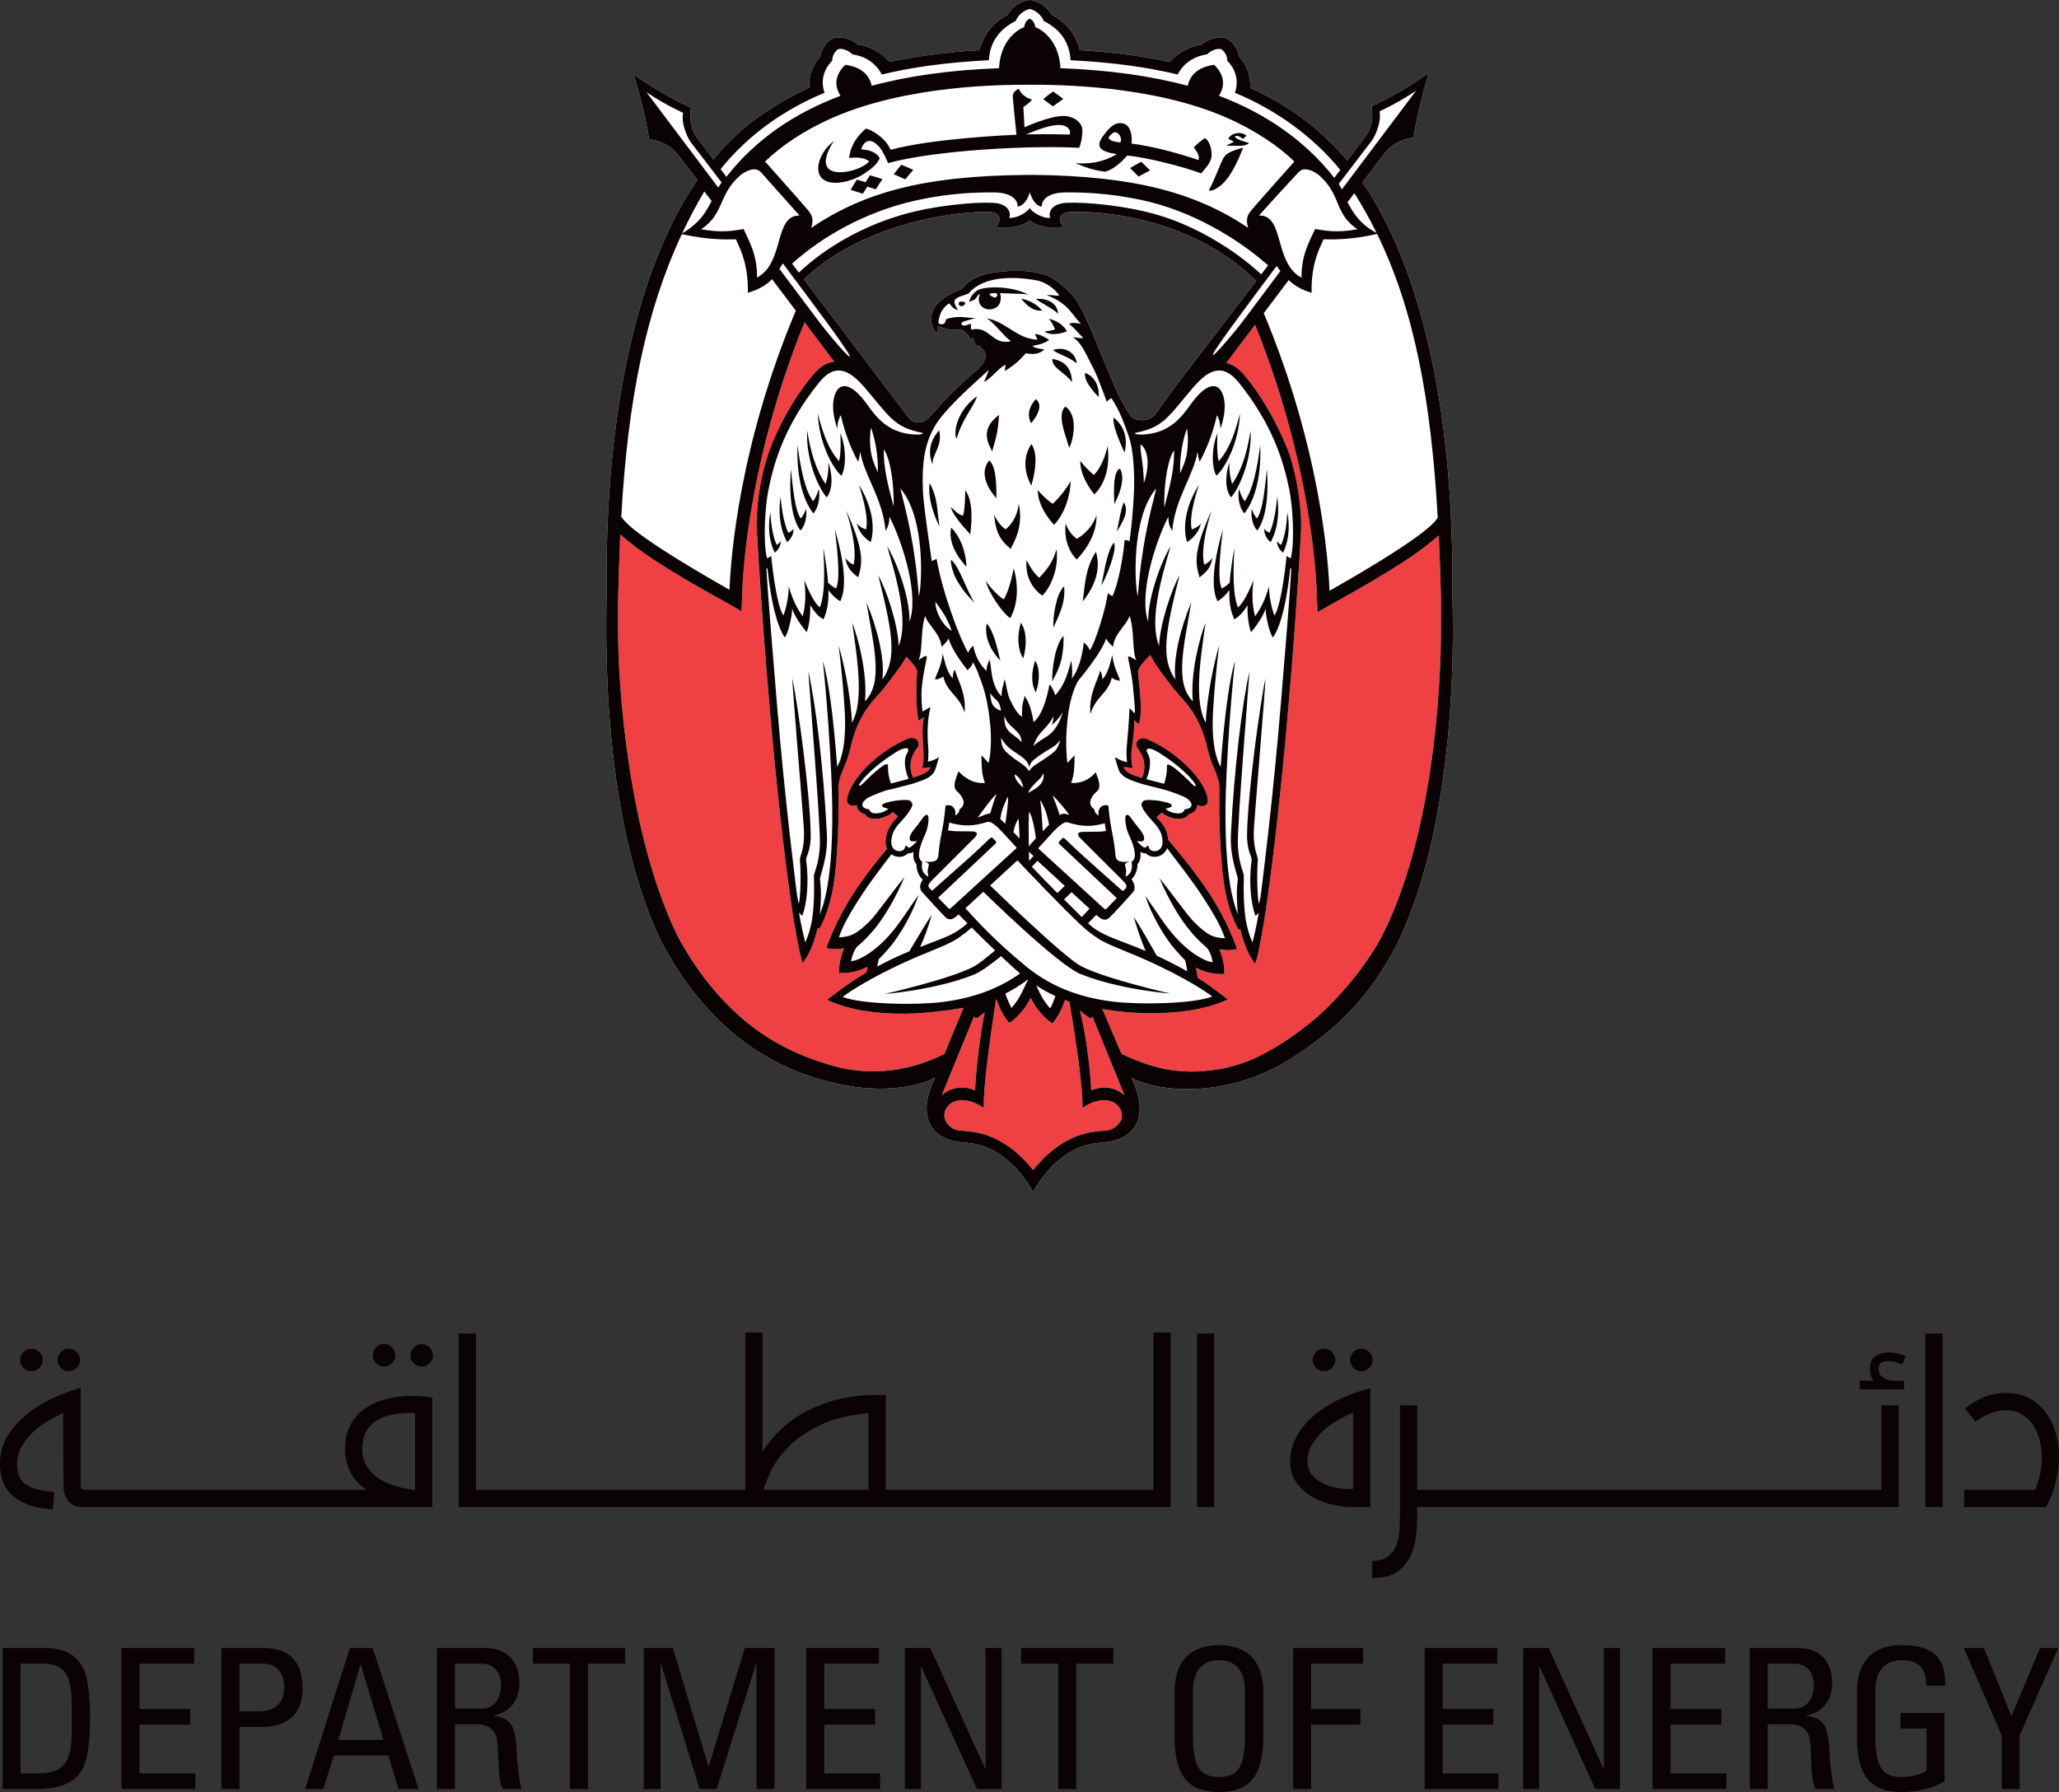 <?xml version="1.0" encoding="UTF-8"?>
<svg id="Layer_1" xmlns="http://www.w3.org/2000/svg" viewBox="0 0 4905.65 4269.84">
  <rect x="0" y="0" width="4905.65" height="4269.84" fill="#333333" stroke="none"/>
  <defs>
    <style>
      .cls-1 {
        fill: #ef4043;
      }

      .cls-2 {
        fill: #fff;
      }

      .cls-3 {
        fill: #0a0203;
      }
    </style>
  </defs>
  <g>
    <path class="cls-3" d="M6.15,3926.9h103.33c42.78,0,73.51,15.35,90.25,51.21,13.49,28.38,14.89,95.36,14.89,106.05,0,71.66-6.5,113.11-20.48,135.41-18.14,28.87-52.12,43.27-110.74,43.27H6.15v-335.95ZM48.97,4225.66h40.48c59.56,0,81.44-22.37,81.44-100.53v-67.95c0-67.95-20.94-93.05-65.61-93.05h-56.31v261.53Z"/>
    <path class="cls-3" d="M289.53,4262.85v-335.95h173.09v37.23h-130.28v107.94h120.98v37.26h-120.98v116.33h133.07v37.19h-175.89Z"/>
    <path class="cls-3" d="M527.78,4262.85v-335.95h99.59c45.13,0,93.5,16.74,93.5,95.88s-59.56,92.1-93.99,92.1h-56.28v147.96h-42.82ZM570.6,4077.66h46.98c17.69,0,59.56-4.65,59.56-57.26s-38.17-56.28-47.47-56.28h-59.07v113.53Z"/>
    <path class="cls-3" d="M833.56,3926.9h54.46l109.34,335.95h-47.92l-24.19-80.05h-129.82l-25.13,80.05h-43.27l106.54-335.95ZM859.64,3966.43h-.94l-52.57,179.18h107.48l-53.97-179.18Z"/>
    <path class="cls-3" d="M1083.9,4108.35v154.5h-42.82v-335.95h115.87c59.56,0,80.5,41.88,80.5,83.75,0,39.53-21.85,69.8-61.41,76.79v.91c38.62,6.08,52.57,19.09,54.91,86.55.45,14.44,5.1,67.04,11.64,87.95h-44.67c-12.09-23.24-9.33-66.97-13.04-111.64-3.25-40.97-36.28-42.85-50.72-42.85h-50.26ZM1083.9,4071.16h64.21c30.72,0,45.62-26.53,45.62-55.86,0-24.19-12.09-51.17-45.13-51.17h-64.7v107.03Z"/>
    <path class="cls-3" d="M1489.2,3926.9v37.23h-88.4v298.72h-42.82v-298.72h-88.4v-37.23h219.62Z"/>
    <path class="cls-3" d="M1573.89,4262.85h-40.02v-335.95h69.31l84.69,281.98h.94l85.6-281.98h70.75v335.95h-42.82v-298.72h-.91l-94.03,298.72h-40.48l-92.14-298.72h-.91v298.72Z"/>
    <path class="cls-3" d="M1921.03,4262.85v-335.95h173.09v37.23h-130.31v107.94h121.01v37.26h-121.01v116.33h133.11v37.19h-175.89Z"/>
    <path class="cls-3" d="M2386.34,3926.9v335.95h-58.65l-132.62-291.28h-.91v291.28h-38.17v-335.95h60.51l130.76,287.57h.91v-287.57h38.17Z"/>
    <path class="cls-3" d="M2652.48,3926.9v37.23h-88.4v298.72h-42.82v-298.72h-88.4v-37.23h219.62Z"/>
    <path class="cls-3" d="M2798.59,4140.02v-110.28c0-67.01,34.43-109.83,105.63-109.83s105.6,42.82,105.6,109.83v110.28c0,93.05-34.43,129.82-105.6,129.82s-105.63-36.77-105.63-129.82ZM2966.1,4141.9v-113.57c0-70.26-48.38-72.6-61.87-72.6s-61.9,2.34-61.9,72.6v113.57c0,73.47,21.39,92.1,61.9,92.1s61.87-18.63,61.87-92.1Z"/>
    <path class="cls-3" d="M3081.03,4262.85v-335.95h166.59v37.23h-123.77v107.94h117.24v37.26h-117.24v153.52h-42.82Z"/>
    <path class="cls-3" d="M3394.18,4262.85v-335.95h173.09v37.23h-130.31v107.94h121.01v37.26h-121.01v116.33h133.11v37.19h-175.89Z"/>
    <path class="cls-3" d="M3859.5,3926.9v335.95h-58.65l-132.62-291.28h-.91v291.28h-38.17v-335.95h60.51l130.76,287.57h.91v-287.57h38.17Z"/>
    <path class="cls-3" d="M3937.2,4262.85v-335.95h173.09v37.23h-130.31v107.94h121.01v37.26h-121.01v116.33h133.11v37.19h-175.89Z"/>
    <path class="cls-3" d="M4211.73,4108.35v154.5h-42.82v-335.95h115.87c59.56,0,80.5,41.88,80.5,83.75,0,39.53-21.88,69.8-61.41,76.79v.91c38.59,6.08,52.57,19.09,54.88,86.55.49,14.44,5.14,67.04,11.64,87.95h-44.67c-12.09-23.24-9.3-66.97-13.04-111.64-3.25-40.97-36.28-42.85-50.72-42.85h-50.23ZM4211.73,4071.16h64.21c30.69,0,45.58-26.53,45.58-55.86,0-24.19-12.09-51.17-45.13-51.17h-64.67v107.03Z"/>
    <path class="cls-3" d="M4589.56,4016.7c0-39.57-16.29-60.96-59.56-60.96-13.49,0-61.9,2.34-61.9,72.6v113.57c0,73.47,21.39,92.1,61.9,92.1,30.69,0,51.17-8.35,60.02-14.89v-100.49h-61.9v-37.26h104.72v163.38c-27.47,14.89-59.56,25.1-102.84,25.1-71.2,0-105.63-36.77-105.63-129.82v-110.28c0-67.01,34.43-109.83,105.63-109.83s107.03,26.53,104.23,96.79h-44.67Z"/>
    <path class="cls-3" d="M4860.38,3926.9h43.27l-91.69,208.01v127.93h-42.82v-127.93l-90.25-208.01h47.92l65.61,162.4,67.95-162.4Z"/>
  </g>
  <g>
    <path class="cls-3" d="M74.84,3267.2c7.34,0,13.63-2.62,18.88-7.86s7.9-11.54,7.9-18.91-2.66-13.63-7.9-18.88c-5.24-5.24-11.53-7.9-18.88-7.9s-13.7,2.66-18.95,7.9c-5.24,5.24-7.83,11.54-7.83,18.88s2.59,13.67,7.83,18.91,11.57,7.86,18.95,7.86Z"/>
    <path class="cls-3" d="M163.8,3267.2c7.34,0,13.67-2.62,18.91-7.86,5.24-5.24,7.86-11.54,7.86-18.91s-2.62-13.63-7.86-18.88-11.57-7.9-18.91-7.9-13.67,2.66-18.91,7.9c-5.24,5.24-7.86,11.54-7.86,18.88s2.62,13.67,7.86,18.91c5.24,5.24,11.54,7.86,18.91,7.86Z"/>
    <path class="cls-3" d="M981.14,3326.28c-23.63,0-45.16,2.76-64.56,8.25-19.43,5.52-36.25,13.67-50.4,24.43-14.16,10.77-25.06,23.87-32.68,39.36-7.62,15.49-11.39,33.21-11.39,53.17,0,42.5,17.06,75.33,51.17,98.43H201.58c-6.29,0-9.44-3.67-9.44-11.05v-232.27c-13.14,3.67-30.45,9.82-51.98,18.49-21.53,8.67-42.64,20.34-63.37,35.06-20.76,14.68-38.73,32.65-53.97,53.93-15.24,21.25-22.83,46.31-22.83,75.19,0,11.05,1.54,22.44,4.65,34.26,3.08,11.81,9.16,22.82,18.14,33.07,8.98,10.24,21.78,19.05,38.28,26.39,16.5,7.34,38.17,11.81,64.95,13.39l3.15-40.97c-30.48-2.59-52.78-8.49-66.94-17.69-14.16-9.19-21.29-25.34-21.29-48.45,0-16.78,3.98-31.74,11.92-44.88,7.93-13.11,17.44-24.68,28.56-34.64,11.08-9.96,23-18.53,35.69-25.59,12.69-7.1,23.8-13,33.31-17.72l.77,172.43c0,16.81,4.12,29.68,12.37,38.59,8.25,8.95,19.09,13.39,32.51,13.39h833.91v-260.66c-9.96-1.57-18.39-2.59-25.2-3.15-6.85-.49-14.68-.77-23.63-.77ZM989.04,3550.68c-42.82-5.77-74.52-17.13-95.11-34.01-20.59-16.85-30.9-38.21-30.9-64.04,0-17.93,3.43-32.44,10.31-43.48,6.85-11.08,15.8-19.78,26.91-26.11,11.12-6.33,23.77-10.7,38.03-13.07,14.26-2.34,28.52-3.53,42.78-3.53,1.08,0,1.89.14,2.38.38.56.28,1.33.38,2.38.38h3.22v183.48Z"/>
    <path class="cls-3" d="M915,3256.19c7.34,0,13.63-2.62,18.88-7.86,5.24-5.24,7.9-11.57,7.9-18.91s-2.66-13.63-7.9-18.91c-5.24-5.24-11.54-7.86-18.88-7.86s-13.67,2.62-18.91,7.86c-5.24,5.28-7.86,11.57-7.86,18.91s2.62,13.67,7.86,18.91c5.24,5.24,11.57,7.86,18.91,7.86Z"/>
    <path class="cls-3" d="M1004.77,3202.64c-7.34,0-13.63,2.62-18.88,7.86-5.28,5.28-7.9,11.57-7.9,18.91s2.62,13.67,7.9,18.91c5.24,5.24,11.54,7.86,18.88,7.86s13.63-2.62,18.88-7.86c5.24-5.24,7.9-11.57,7.9-18.91s-2.66-13.63-7.9-18.91c-5.24-5.24-11.54-7.86-18.88-7.86Z"/>
    <path class="cls-3" d="M2748.15,3549.92h-637.85v-226.02h-21.25c-37.82,0-71.38,4.23-100.81,12.62-29.4,8.39-55.09,19.02-77.18,31.88-22.02,12.86-40.79,27.3-56.28,43.31-15.49,16.01-28.24,31.91-38.17,47.64v-284.28h-40.97v374.85h-641.76v-372.47h-40.97v413.41h1696.13v-415.78h-40.9v374.85ZM2069.37,3549.92h-250.41c3.15-11.05,9.19-26.11,18.11-45.3,8.91-19.15,22.68-38.17,41.35-57.08,18.6-18.91,43.31-35.93,74.03-51.17,30.69-15.24,69.66-24.92,116.92-29.15v182.71Z"/>
    <rect class="cls-3" x="2852.04" y="3177.44" width="40.97" height="413.41"/>
    <path class="cls-3" d="M3154.43,3267.2c7.34,0,13.67-2.62,18.91-7.86,5.24-5.24,7.86-11.54,7.86-18.91s-2.62-13.63-7.86-18.88c-5.24-5.24-11.57-7.9-18.91-7.9s-13.67,2.66-18.91,7.9c-5.24,5.24-7.87,11.54-7.87,18.88s2.62,13.67,7.87,18.91c5.24,5.24,11.53,7.86,18.91,7.86Z"/>
    <path class="cls-3" d="M3243.39,3267.2c7.37,0,13.67-2.62,18.95-7.86,5.24-5.24,7.83-11.54,7.83-18.91s-2.59-13.63-7.83-18.88c-5.28-5.24-11.57-7.9-18.95-7.9s-13.63,2.66-18.88,7.9c-5.24,5.24-7.87,11.54-7.87,18.88s2.62,13.67,7.87,18.91c5.24,5.24,11.53,7.86,18.88,7.86Z"/>
    <path class="cls-3" d="M3195.36,3332.18c-14.16,6.57-28.45,14.58-42.92,24.01-14.4,9.44-27.4,20.34-38.94,32.68-11.57,12.34-21.04,26.25-28.38,41.74-7.34,15.48-11.01,32.68-11.01,51.56,0,20.48,5.14,37.68,15.34,51.59,10.28,13.91,22.86,25.06,37.82,33.45,14.96,8.42,30.97,14.47,48.03,18.14,17.06,3.67,32.4,5.49,46.07,5.49h43.31v-282.68c-7.38,1.57-17.2,4.33-29.54,8.25-12.34,3.95-25.59,9.19-39.78,15.76ZM3223.74,3548.34h-4.75c-10.49,0-21.78-1.05-33.84-3.15-12.09-2.1-23.38-5.77-33.87-11.05-10.52-5.24-19.19-12.06-25.97-20.45-6.85-8.42-10.28-18.63-10.28-30.72,0-15.76,3.98-29.92,11.82-42.54,7.9-12.58,17.34-23.73,28.38-33.45,11.01-9.72,22.83-17.97,35.44-24.82,12.58-6.82,23.59-12.3,33.07-16.53v182.71Z"/>
    <path class="cls-3" d="M4482.04,3247.04c4.19-2.66,9.68-3.98,16.5-3.98,10.49,0,21.81,2.66,33.87,7.97l7.86-19.92c-14.16-5.84-28.31-8.77-42.5-8.77-10.52,0-20.2,2.94-29.15,8.77-8.95,5.84-13.35,15.94-13.35,30.27,0,6.36,1.01,12.48,3.15,18.32,2.1,5.84,4.19,9.3,6.29,10.38h-33.87v20.45h105.53v-20.45h-19.71c-11.54,0-21.25-2.27-29.12-6.78-7.86-4.51-11.82-11.81-11.82-21.92,0-6.89,2.1-11.67,6.33-14.33Z"/>
    <path class="cls-3" d="M4482.8,3549.92h-1106.31v-201.58h-40.97v260.62c0,14.19-.53,27.82-1.57,40.97-1.08,13.11-3.81,24.78-8.28,35.02-4.47,10.24-11.15,18.53-20.06,24.82-8.95,6.29-20.97,9.44-36.21,9.44v40.97c24.12,0,43.27-4.61,57.46-13.77,14.19-9.19,24.92-21.15,32.3-35.83,7.34-14.72,12.06-31,14.16-48.83,2.1-17.86,3.18-35.44,3.18-52.78v-18.11h1147.28v-242.51h-40.97v201.58Z"/>
    <rect class="cls-3" x="4587.53" y="3177.44" width="40.97" height="413.41"/>
    <path class="cls-3" d="M4897.92,3414.85c-5.17-18.11-12.86-34.26-23.21-48.41-10.35-14.19-23.38-25.59-39.15-34.26-15.73-8.67-34.12-13-55.09-13-22.58,0-42.02,3.95-58.3,11.81-16.29,7.86-29.64,16.29-40.13,25.2l24.4,31.49c14.68-10.49,27.82-17.72,39.36-21.64,11.53-3.95,22.86-5.91,33.87-5.91,13.11,0,25.06,3.01,35.83,9.05,10.77,6.01,19.68,14.05,26.78,24.01,7.06,9.96,12.58,21.64,16.53,35.02,3.95,13.39,5.91,27.44,5.91,42.12,0,18.91-1.85,34.92-5.52,48.06-3.67,13.11-7.06,23.63-10.24,31.49h-169.28v40.93h195.08c2.06-3.67,4.89-9.3,8.49-16.92,3.63-7.62,7.1-16.67,10.42-27.16,3.36-10.52,6.22-22.3,8.53-35.44,2.31-13.11,3.46-26.78,3.46-40.97,0-18.88-2.55-37.4-7.73-55.51Z"/>
  </g>
  <g>
    <path class="cls-2" d="M3329.38,2247.87c-64.1,126.25-144.12,204.95-253.49,274.34-159.7,101.37-326.08,77.08-380.41,45.6,0,0,4.42,10.53,5.83,14.08,1.69,3.72,4,9.76,5.27,13.06,21.41,57.67,6.95,117.37-71.25,126.32-20.5,2.39-43.59,3.27-70.62,15.9-18.88,8.92-40.01,23.27-63.25,47.31-9.76,10.07-29.98,36.08-39.94,56.3v.14-.07.07-.14c-10.04-20.22-30.33-46.23-40.01-56.3-23.16-24.04-44.23-38.4-63.18-47.31-27.03-12.63-50.13-13.51-70.76-15.9-77.99-8.95-92.24-68.76-71.04-126.57,1.19-3.19,3.51-9.05,5.12-12.74l5.69-14.15c-39.45,22.96-137.73,40.72-252.02,9.69-2.74-.84-8.35-2.21-11.16-3.02-91.96-24.18-173.33-69.88-242.12-134.85-83.19-77.96-128.67-162.34-145.8-194.28-151.91-314.14-130.57-780.2-131.13-829.94-5.13-538.12,114.21-839.94,216.43-985.82-30.75-40.68-49.63-65.29-50.9-66.69-10.32-10.28-27.94-26.36-64.3-31.45-10.04-70.62-36.43-154.26-36.43-154.26,0,0,70.55,50.75,136.26,79.22-4.91,35.49,4.21,57.11,13.2,70.09,1.27,1.79,16.01,21.45,40.58,53.99,45.28-56.48,93.44-97.58,169.25-141.45,18.25-10.32,37.7-20.36,58.83-29.84-1.33-28.78,8.49-55.74,27.45-75.04.84-16.57,14.74-37.38,31.52-43.59l.14-.07c17.48-4.7,43.53,3.44,56.37,15.58,28.57,4,55.88,18.92,76.03,41.49,62.41-13.27,133.24-23.13,214.6-28.15,9.55-39.52,35.24-68.24,66.76-83.85,8.21-17.09,31.94-34.47,52.37-35.52h.28c20.36,1.05,44.23,18.43,52.37,35.52,31.59,15.62,57.07,44.33,66.76,83.85,81.29,5.02,152.26,14.88,214.46,28.15,20.15-22.57,47.59-37.49,76.03-41.49,12.99-12.14,39.1-20.25,56.51-15.58h.07c16.78,6.25,30.82,27.1,31.59,43.66,18.88,19.31,28.85,46.27,27.45,75.04,21.06,9.48,40.65,19.52,58.76,29.84,75.81,43.81,128.67,91.51,172.69,143.35,27.03-35.8,43.45-57.63,44.72-59.53,8.99-12.95,18.11-34.54,13.13-70.02,65.78-28.47,136.26-79.26,136.26-79.26,0,0-26.32,83.68-36.36,154.23-36.36,5.06-53.91,21.27-64.16,31.49-1.55,1.55-23.03,29.62-57.71,75.54,101.72,146.93,219.31,446.19,214.18,980.8.63,42.71,20.99,517.97-130.85,832.25M2993.19,669.5c-159.7-157.53-388.13-168.3-447.66-163.95-13.97.95-29.91,12.11-12.29,35.17-12.85,5.83-61.64,1.51-79.82-15.55-18.4,17.06-67.11,21.38-80.03,15.55,17.69-23.06,1.83-34.22-12.29-35.17-59.95-4.38-300.32,18.96-445.35,160.48,80.03,105.72,247.03,326.54,250.47,330.89,3.16,4.18,11.44,9.62,21.62,9.76,1.26,0,2.6,0,3.93-.03,8.7-.46,16.92-6.43,25.69-16.08,17.34-18.81,25.9-29.38,42.96-46.79,32.78-33.56,63.81-59.04,69.01-63.84,13.83-12.88,18.4-23.06,18.82-33.73-.91-12.07-10.46-16.85-16.36-24.15-.28,1.09-2.03,3.09-2.95,4.28-5.34-4.21-11.44-22.78-11.44-22.78l-3.23,8.6s-12.29-29.62-31.8-26.92c-26.74,3.62-44.09-7.9-46.05-8.6-1.61-.49-2.74,8.6-2.1,18.88-.35-.03-.77-.21-1.05-.42-18.4-15.55-23.87-55.67,11.37-81.5,21.69-15.93,25.76-15.41,42.47-23.27,7.09-3.41,12.57-10.18,14.18-12.14,11.3-13.73,33.91-21.52,46.75-24.89,16.36-4.32,54.97-9.76,93.65-7.51,21.69,1.12,42.19,6.14,56.72,12.14,11.44,4.63,44.65,28.99,62.9,53.14,12.14,15.86,32.85,60.65,44.51,89.08,24.36,59.53,21.48,53.11,38.05,92.56,18.88,45.14,30.32,70.24,48.44,95.61,6.32,8.71,12.99,12.11,25.2,12.81,9.13.49,18.25-1.3,26.18-6.14,7.3-4.46,8.85-7.26,11.02-10.42,56.09-81.36,160.34-211.97,238.47-315.06"/>
    <g>
      <path class="cls-1" d="M2602.67,2422.64c-.84,1.12-1.89,2.6-2.95,3.48-.42.28-.7.42-.91.42,0,0-.42-.03-.91-.32-3.3-1.47-13.2-7.58-24.92-18.5,12.64,48.16,23.8,126.5,26.89,190.42,34.26-14.29,61.63-3.58,79.11,11.09-.49-1.23-68.65-168.72-76.09-186.87-.07.14-.14.14-.21.28"/>
      <path class="cls-1" d="M2921.87,864.66c.42.07.91.24,1.33.38,1.89.49,3.79,1.05,5.61,1.72,11.09,4.32,20.71,10.81,28.85,19.51,32.29,33.66,84.94,114.99,115.55,199.09,16.57,52.76,29.62,124.81,26.18,186.49l.14-.14s-18.95,348.4-56.37,682.06c-33.98,303.2-52.65,342.96-52.65,342.96-21.76-27.91-30.75-63.53-35.87-83.71l-3.23,2.84s-19.73-30.26-31.66-89.96c-13.55-67.95-15.94-189.57-14.53-248.26l-.07.31s.91-17.2-12.49-46.58c-6.25-13.9-11.16-27.62-14.46-42.43-.14-.18-.28-.42-.35-.63-20.5-93.22-60.51-119.55-82.49-148.44-27.73-36.29-44.79-57.88-54.69-79.18-16.15,15.37-28.78,31.27-29.41,40.01,5.55,56.26,10.67,96.24,2.31,124.81-3.44-1.82-8.7-7.3-11.79-9.58,3.72,37.24-13.76,80.24-2.6,114.36l-22.04-2.91c1.05,2.46,1.82,4.46,2.45,5.37,3.09,4.14,5.97,6.67,11.16,9.55,1.05.52,5.47,2.63,7.23,3.37,1.97.95,7.37,3.02,22.54,7.97,12.78-28.01,2.95-54.83-9.55-70.03-10.6-12.67,2.11-31.31,23.87-21.76,27.87,12.39,58.27,30.04,90.35,60.48,45.91,43.63,59.39,85.72,49.63,94.03-7.51,6.42-13.27,5.05-22.26,1.93,0,1.58-.21,3.23-.77,4.91-2.53,8.25-9.47,14.18-19.79,17.03l-.91,1.65c-4.91,6.88-12.92,9.41-26.75,9.16-11.86-.24-25.06-7.16-26.88-8.11-2.32-1.27-5.41-3.06-9.06-6.57-4.14,3.16-8.42,6.63-12.91,10.64.35.39,4.98,5.48,4.98,5.48,2.95,2.98,17.83,19.37,21.41,39.07,0,0,1.05,6.07,1.27,9.09,38.05,45.28,82.76,100.28,114.63,154.69,33.91,57.71,49.49,105.97,49.49,105.97,0,0-18.04,5.61-41.77.46,8.42,23.13,12.85,43.38,11.23,58.97-18.25.63-42.26-1.47-67.25-14.85,1.61,7.69,2.88,15.66,3.86,23.52,33.91,21.9,58.97,42.44,72.38,51.84-109.09,51.11-267.11,27.73-270.27,27.24-9.13-1.12-17.27-2.46-24.15-3.44-.07,0-4.7-1.09-4.91-1.09,0,0,38.89,92.49,45.98,107.55,69.21,31.7,133.73,52.44,232.99,35.98,0,0,16.92-1.61,59.25-15.9,43.38-14.6,124.96-62.3,187.36-121.03,77.85-73.04,125.1-150.02,140.47-180.03,120.67-235.84,140.61-585.5,140.61-726.85,0-46.33.14-71.29.14-73.43-.77-47.53-3.58-118.46-5.33-154.33-42.12,36.82-94.84,75.36-259.81,166.2l-29.13,16.74-1.33-34.33c0-2.91-1.89-289.65-147.35-650.61-22.6,29.98-45.63,60.37-68.37,90.77"/>
      <path class="cls-1" d="M2323.06,2598.14c2.81-55.56,12.14-131.87,23.02-185.96-2.81,2.46-8.91,6.85-11.3,8.6-2.25,1.72-7.09,4.81-8.92,5.58-.42.17-.63.17-.77.28-.14,0-.35-.14-.63-.39-.91-.52-3.3-3.76-3.72-4.53-12.14,29.17-76.24,186.28-76.73,187.5,17.55-14.67,44.86-25.38,79.04-11.09"/>
      <path class="cls-1" d="M2578.94,2639.77c2.25-49.28-20.99-193.75-30.96-252.9l-.07-.1c-3.44-1.19-6.81-2.42-10.46-3.76-2.81,8-6.03,16.22-9.97,24.39-7.16,15.06-18.46,30.82-20.64,30.54-1.83-.24-32.01-20.53-51.17-60.37-19.24,39.17-48.86,59.14-50.69,59.43-2.25.17-13.41-15.55-20.71-30.64-3.93-8.42-7.3-16.88-10.25-25.31-.42.56-.77,1.16-1.19,1.65-9.27,60.58-31.03,207.9-28.85,257.07-65.35-43.11-104.88-.07-91.47,30.08,1.33,2.6,2.81,4.98,4.42,7.09,7.86,10.43,18.04,16.04,32.43,17.2,21.06,1.37,48.86,3.51,80.45,18.32,28.85,13.51,60.02,35.94,91.68,75.43,31.59-39.49,62.76-61.91,91.61-75.43,31.59-14.81,59.53-16.95,80.59-18.32,14.25-1.16,24.29-7.69,32.29-17.2,1.83-1.97,3.09-4.49,4.49-7.09,13.48-30.15-26.18-73.19-91.54-30.08"/>
    </g>
    <g>
      <path class="cls-1" d="M1613.13,2228.04c16.07,29.73,59.18,109.41,137.03,182.41,59.04,55.67,127.9,95.19,204.42,119.69,4.42,1.4,13.19,4.42,17.69,5.83,88.17,27.94,184,22.15,278.27-25.03l.98-2.56c6.46-17.45,44.36-107.19,44.36-107.19-1.68.31-3.09.6-4.63.84-16.99,2.95-34.4,5.51-51.6,7.26-10.11.98-160.41,24.15-269.43-27.06,16.01-11.27,49-38.71,94.07-65.11.63-4.63,1.47-9.2,2.31-13.69-24.92,13.45-48.86,15.62-67.18,14.99-1.55-15.65,2.81-35.94,11.3-59.04-23.8,5.13-41.84-.49-41.84-.49,0,0,15.58-48.19,49.49-105.93,26.54-45.14,61.78-90.73,94.84-130.85-2.03-4.46-3.23-9.51-3.3-15.06-.07-6.42,1.05-11.69,1.69-15.51,3.65-20.22,19.66-37.28,21.41-39.17,1.05-1.02,5.76-6.11,6.53-7.09-4.49-4-8.85-7.44-12.91-10.6-4.35,4.63-7.79,6.98-10.67,8.25-12.64,5.69-20.22,7.76-26.96,8.11-13.83.53-21.76-2.28-26.68-9.16l-.91-1.65c-10.25-2.84-17.2-8.81-19.73-17.03-.56-1.75-.7-3.44-.77-5.19-7.58,2.56-12.99,3.12-19.87-2.7-9.76-8.32,3.72-50.4,49.63-93.96,32.08-30.54,62.48-48.12,90.49-60.54,21.62-9.51,34.33,9.05,23.87,21.8-12.78,15.16-22.46,42.05-9.62,70.24,13.2-4.38,18.39-6.53,20.29-7.34,5.13-2,11.3-3.79,18.11-12.71.63-.84,1.41-2.53,2.25-4.77l-19.16,2.25c9.76-24.11-5.33-83.08,4.63-121.34-2.6,1.79-9.33,6.28-13.13,7.62-7.09-34.82-6.04-90.03-3.23-116.92-.56-7.34-11.3-20.43-25.84-34.89-10.25,19.38-26.68,40.19-51.67,72.94-22.11,28.99-62.13,55.25-82.56,148.44-.07.24-.14.42-.21.6-1.05,3.68-1.75,7.37-2.81,10.98h0c-1.12,4-2.46,7.97-3.86,11.94-.91,2.53-1.89,5.02-2.88,7.58-1.55,4.04-3.23,8.04-5.06,12.04-13.34,29.41-12.49,46.58-12.49,46.58l-.07-.35c1.47,58.76-.98,180.31-14.53,248.26-11.86,59.71-31.73,89.96-31.73,89.96l-3.09-2.84c-5.2,20.22-14.11,55.77-35.94,83.71,0,0-18.68-39.73-52.72-342.96-37.35-333.7-56.23-681.99-56.23-681.99,0,0,.07.03.14.03-3.51-61.63,8.42-134.05,26.12-186.42,28.78-84.77,83.19-165.39,115.62-199.12,8.63-8.99,19.23-16.57,31.24-20.08,0,0,7.23-1.86,10.81-2.25h.14c-23.73-31.45-47.31-62.94-70.76-93.93-146.86,362.65-148.68,651.32-148.68,654.23l-1.48,34.36-29.13-16.74c-164.9-90.95-217.62-129.45-259.81-166.23-1.76,35.87-5.27,153.7-5.27,153.7-.14,2.03.07,27.73.07,73.99,0,141.45,25.34,488.42,140.61,726.89"/>
      <path class="cls-3" d="M2677.15,1196.98c14.81,19.23-3.16,48.93-16.22,69.43,5.83-28.11,9.2-50.3,16.22-69.43M2279.05,1045.84c13.13-47.25,39.8-74.31,48.93-101.82-47.45,33.62-57.28,85.29-48.93,101.82M2579.71,1432.85c28.71-35.45,43.81-76.31,31.38-118.18-25.7,40.08-26.32,80.76-31.38,118.18M2668.38,1116.92c-20.36,4.53-12.77,84.8-13.34,84.52-.35-.91,31.03-54.69,13.34-84.52M2266.34,1257.07c-11.09,47.25,36.08,92.63,36.36,93.4,0,.6.14-56.13-36.36-93.4M2265.78,1333.76c-1.83,8.39,5.33,34.47,14.6,49.91,16.29,27.38,28.85,39.84,41.77,52.86-20.22-30.75-36.36-87.47-56.37-102.77M2653,994.66c-3.16,24.22,24.99,79.47,26.12,83.86.63-3.97,16.07-50.16-26.12-83.86M2222.19,1107.55c-3.58-23.27,25.2-44.72,15.23-82.2-28.71,32.47-23.1,63.07-15.23,82.2M2299.9,1168.16c-.77,20.01-.42,38.61-5.2,60.55-13.41-3.3-19.73-12.36-29.55-20.75,8,26.78,41.14,57.71,46.47,65.46,4.64-36.4,6.11-80.63-11.72-105.26M2468.45,712.11c8.85,8.88,37.07,20.78,52.79,35.52-2.18-24.19-23.24-37.24-52.79-35.52M2554.02,910.88c-.14-18.04-5.62-49.53-46.61-55.56-2.6,21.2,33.42,34.19,46.61,55.56M2382.17,698.7s3.3,5.69,1.97,15.48c-1.4,9.83-5.83,18.99-20.36,22.36-15.23,3.65-31.24-5.97-31.8-22.15-.14-4.28.98-9.62,2.81-13.3-5.13.63-5.27,4.21-10.32,10.53-2.95,3.76-7.93,3.48-14.95,8.14,0-9.37,10.32-24.18,21.9-29.38,17.13-7.68,76.52-10.36,118.71,11.65-14.74-2.77-27.73-1.79-41.63-2.6-17.2-.88-26.33-.74-26.33-.74M2374.52,698.98c-1.82-1.05-15.16-.91-16.57,1.79-1.55,2.74,8.07,6.98,11.16,8.11,1.96.63,4.63-.42,6.03-3.12,1.55-2.7,1.27-5.76-.63-6.78M2433.28,711.79c13.2,16.11,26.96,29.87,49.91,28.29-16.64-19.55-38.82-26.57-49.91-28.29M2653.5,1293.08c-18.68,25.2-24.01,82.27-29.77,101.33,6.74-6,40.86-87.05,29.77-101.33M2541.53,789.61c-1.19-5.27-14.6-24.08-42.96-30.01,7.79,7.23,12.5,20.29,15.3,25.03-5.55,2.95-20.5,4.53-25.62,5.37,10.32,7.27,29.48,8.95,53.28-.38M2537.74,968.65c-19.02,20.67-1.27,61.53,9.69,98.32,10.11-17.94,22.18-78.84-9.69-98.32M2638.83,1062.48c-10.88,50.23-32.71,69.46-32.71,69.29,0,0-17.41-14.04-32.29-33.52-.84,40.68,33.98,80.06,33.34,79.82-.21-.24,42.54-34.22,31.66-115.58M2585.12,888.42c-4.07,22.85,32.57,57.28,32.43,57.53,0,0,4.98-43.67-32.43-57.53M2509.16,833.97c9.41,9.48,39.45,16.57,56.3,32.26-2.31-25.8-28.64-41.87-56.3-32.26M3018.39,1117.97c-8.14,85.01-14.67,102.46-23.1,117.27-7.09-5.19-13.06-22.68-13.06-22.68-2.45,15.44.98,39.03,13.34,51.53,16.71-22.15,28.43-69.32,22.82-146.12M2238.33,1253.67c-6.39-40.19-3.72-67.08-23.45-102.53-6.32,42.33,19.1,96.21,23.45,102.53M2869.29,1345.56s-13.2-32.19,17.34-129.2c-44.51,98.88-38.54,125.55-28.71,159.21,19.09-14.36,26.68-24.01,30.82-46.51-7.09,11.06-19.44,16.49-19.44,16.49M2839.67,1261.39s-10.6-21.83,16.63-106.14c-49.91,80.17-28.08,136.12-28.08,136.12,0,0,26.26-13.9,33-44.12-7.58,10.25-21.55,14.14-21.55,14.14M3056.72,1316.81s21.69-35.73,10.46-95.82c-2.67,56.48-15.3,77.5-15.3,77.5,0,0-7.72-5.37-9.33-9.41-.49,17.34,14.18,27.73,14.18,27.73M3012.29,1259.77c-1.33,19.66,14.88,32.05,14.88,32.05,0,0,25.98-39.66,15.87-108.39-5.34,64.09-18.68,86.17-18.68,86.17,0,0-10.39-5.23-12.07-9.83M3002.67,1061.15c-12.71,95.09-26.82,116.81-36.78,132.99-7.16-5.86-13.83-29.28-13.83-29.28-3.37,17.2-.63,43.8,12.71,58.41,19.52-24.19,40.86-75.6,37.91-162.13M2626.4,1618.78s-.28-14.95-5.2-20.39c-3.93,18.46-28.5,57.57-23.02,102.77,11.16-40.4,42.4-48.79,50.55-86.24,6.74,4.49,12.85,6.39,19.73,7.12-3.79-14.95-14.74-30.22-18.46-61.25-3.37,10.46-7.37,40.79-23.59,57.99M2979.57,1025.76c-12.21,78.73-33.28,111.93-44.02,127.41-8.42-26.04-6.46-51.53-6.46-51.53-12,37.14-8.49,67.81,3.93,83.36,20.71-22.67,50.41-93.5,46.54-159.25M2903.48,1098.95c-5.97-26.68-2.74-66.76-2.74-66.76-15.44,35.84-13.48,84.73-2.46,101.33,22.6-20.78,53.77-82.1,55.88-147.95-19.3,77.39-38.54,99.02-50.69,113.37M2511.27,1250.51c-.07.14,36.51-33.98,39.73-103.9-20.36,34.43-43.03,53.95-42.96,53.77,0,.04-19.59-13.16-35.59-32.82.14,44.44,39.31,83.12,38.82,82.94M1967.08,1153.18c-10.74-15.48-31.59-48.68-43.94-127.41-3.86,65.74,25.83,136.57,46.61,159.25,12.29-15.55,16.01-46.23,3.86-83.36,0,0,2.04,25.48-6.53,51.53M2033.35,1345.56s-12.22-5.44-19.38-16.49c4.07,22.5,11.79,32.15,30.75,46.51,9.83-33.66,15.86-60.34-28.64-159.21,30.46,97.02,17.27,129.2,17.27,129.2M1999.23,1098.95c-12.14-14.36-31.24-35.98-50.68-113.37,2.11,65.85,33.28,127.17,55.95,147.95,10.95-16.6,12.92-65.49-2.45-101.33,0,0,3.16,40.08-2.81,66.76M2286.49,719.3c-2.53,1.65-4.84,9.62,4.35,9.97,7.65.28,9.2-8.32,9.2-8.32,0,0-9.69-4-13.55-1.65M1907.41,1235.24c-8.42-14.81-14.88-32.26-23.03-117.27-5.69,76.8,6.04,123.97,22.74,146.12,12.36-12.49,15.86-36.08,13.27-51.53,0,0-5.9,17.48-12.99,22.68M1850.83,1298.49s-12.57-21.03-15.3-77.5c-11.16,60.09,10.46,95.82,10.46,95.82,0,0,14.6-10.39,14.18-27.73-1.61,4.04-9.34,9.41-9.34,9.41M1878.42,1269.6s-13.34-22.08-18.74-86.17c-10.18,68.73,15.86,108.39,15.86,108.39,0,0,16.15-12.39,14.88-32.05-1.61,4.6-12,9.83-12,9.83M1936.82,1194.14c-9.97-16.18-24.08-37.91-36.72-132.99-3.09,86.52,18.39,137.94,37.84,162.13,13.27-14.6,16.21-41.21,12.71-58.41,0,0-6.6,23.41-13.83,29.28M2297.93,1698.38c5.55-45.31-18.96-84.27-22.96-102.84-4.99,5.48-5.19,20.43-5.19,20.43-16.29-17.17-20.22-47.53-23.66-57.95-3.65,31.06-14.67,46.3-18.46,61.21,6.81-.67,12.99-2.7,19.87-7.16,8.08,37.59,39.31,45.91,50.41,86.31M2063.04,1261.39s-14.04-3.9-21.55-14.14c6.74,30.22,33,44.12,33,44.12,0,0,21.83-55.95-28.15-136.12,27.38,84.31,16.71,106.14,16.71,106.14M2509.8,1495.12c8.42-19.55,29.98-55.88,25.48-97.93-18.53,15.9-27.24,72.87-25.48,97.93M2507.27,1623.8c8.92-21.1,27.45-41.56,26.74-108.81-20.07,20.11-28.71,83.22-26.74,108.81M2517.24,1308.63c-7.86,28.25-20.57,46.82-41.48,68.02-8.85-8.21-17.76-17.94-29.84-42.16-4.7,47,22.11,74.38,37.48,84.66,9.55-7.93,40.93-52.4,33.84-110.53M2467.75,1649.81c10.39-27.06,9.69-60.86-1.69-75.4-9.05,28.92-9.62,54.65,1.69,75.4M2437.56,1568.94c10.18-30.99,7.79-68.55-5.48-85.01-8.77,31.48-8.28,60.58,5.48,85.01M3329.38,2247.87c-64.1,126.25-144.12,204.95-253.49,274.41-159.7,101.37-326.08,76.94-380.34,45.52,0,0,4.35,10.53,5.75,14.08,1.69,3.72,4,9.76,5.27,13.06,21.41,57.67,6.95,117.37-71.25,126.32-20.5,2.39-43.59,3.27-70.62,15.9-18.88,8.95-40.01,23.27-63.25,47.21-9.76,10.18-30.04,36.19-39.94,56.4v.07h0v-.07c-10.04-20.22-30.33-46.23-39.95-56.4-23.23-23.94-44.3-38.26-63.32-47.21-27.03-12.63-50.05-13.51-70.69-15.9-77.99-8.95-92.24-68.76-71.04-126.57,1.19-3.12,3.51-9.05,5.12-12.67l5.69-14.22c-39.52,22.96-137.73,40.72-251.95,9.69-2.81-.77-8.42-2.21-11.23-2.95-91.89-24.33-173.33-69.95-242.12-134.82-83.19-78.06-128.61-162.58-145.8-194.38-151.91-314.14-130.5-780.17-131.13-829.94-5.13-538.08,114.21-839.94,216.43-985.89-30.75-40.61-49.56-65.21-50.9-66.55-10.32-10.36-28.01-26.43-64.3-31.52-10.04-70.62-36.43-154.26-36.43-154.26,0,0,70.55,50.75,136.26,79.18-4.91,35.52,4.28,57.18,13.2,70.09,1.27,1.79,16.08,21.48,40.58,53.95,45.28-56.4,93.44-97.51,169.32-141.38,18.18-10.32,37.7-20.32,58.76-29.84-1.33-28.82,8.49-55.74,27.45-75.11.84-16.46,14.74-37.28,31.52-43.52l.14-.07c17.48-4.7,43.59,3.4,56.37,15.58,28.64,4.07,55.95,18.92,76.03,41.49,62.41-13.34,133.31-23.13,214.6-28.15,9.55-39.52,35.17-68.24,66.76-83.85,8.21-17.09,31.94-34.47,52.37-35.56h.28c20.36,1.09,44.23,18.46,52.37,35.56,31.59,15.62,57.07,44.33,66.76,83.85,81.29,5.02,152.26,14.81,214.53,28.15,20.08-22.57,47.53-37.42,76.1-41.49,12.85-12.18,38.96-20.25,56.37-15.58h.07c16.78,6.28,30.82,27.13,31.66,43.59,18.81,19.38,28.78,46.3,27.38,75.11,21.06,9.51,40.5,19.52,58.76,29.84,75.81,43.81,128.61,91.51,172.69,143.42,27.03-35.83,43.45-57.7,44.72-59.6,8.99-12.95,18.11-34.54,13.2-70.02,65.71-28.47,136.19-79.26,136.19-79.26,0,0-26.25,83.68-36.36,154.26-36.36,5.05-53.91,21.2-64.16,31.45-1.55,1.55-23.03,29.62-57.71,75.54,101.72,146.93,219.31,446.22,214.18,980.8.77,42.71,20.99,518.04-130.85,832.25M3281.01,557.39c-60.86,14.01-104.04,13.41-127.62,12.78-16.36,34.99-29.48,67.67-28.43,127.48-24.29-7.27-41.07-17.23-54.48-30.33-19.3,25.62-39.24,51.98-59.53,78.9,133.03,317.83,153.6,583.36,156.69,661.57,216.28-123.38,247.38-158.44,257.84-174.13-15.8-279.29-55.39-493.96-144.47-676.27M2986.45,1382.38c-3.72,31.06-3.65,57.49,3.79,86.13,13.9-19.34,23.1-37.34,33.28-71.18.07,27.06,7.58,57.07,12.99,69.29,18.39-28.53,28.85-142.75,28.85-142.75,0,0,.63,2.81,10.04,6.35,9.9-40.86,4.42-124.64-3.65-164.13-14.32-69.39-39.87-153.63-119.55-253.7-41.14-51.46-75.74-28.25-110.35,11.97-55.88,64.87-67.74,93.54-134.86,106.53-6.74,1.3-1.68,4.77,11.44,4.56,80.52-1.47,105.72-58.27,129.8-86.8,16.01-18.92,36.65-35.94,53.91-25.27,6.46,4,28.43,31.24,5.69,98.32-.07-15.34-5.47-28.57-8.42-32.05-10.46,44.54-24.5,80.31-41.28,110.6-2.25-7.48-3.72-14.22-5.13-23.73-7.93,54.33-53.56,110.71-60.09,188.28-4.77-8.35-9.06-13.87-9.27-33.77-34.47,67.71-70.13,189.15-48.02,250.05-.84-61.92,34.96-151,53.35-179.19-23.66,79.61-51.11,178.03-27.45,237.24,1.69-50.72,28.99-133.45,48.65-167.92-32.64,130.71-46.12,197.4-9.69,247.84-6.39-48.96,12.36-123.3,37.84-184.06-16.85,102.11-41.2,191.16,3.65,235.98-6.6-66.76,17.34-155.67,30.4-187.08-14.32,96.35-26.96,189.61.42,238.08.56-15.62,2.11-32.85,4.77-52.34,10.88-81.11,27.1-130.89,27.1-130.89,0,0-9.33,68.83-14.39,152.69-4.92,81.64,8.63,119.69,17.9,135.73,8.14-111.23,20.22-207.3,34.12-251.84,0,0-11.93,104.14-19.8,263.43-12,242.43,18.26,318.74,27.52,341.17,0,0-1.97-4.39-2.81-33.76-.7-24.68-.91-22.92,1.83-51.18.77-8.11-19.23-50.19-16.36-106.84,7.79-159.35,27.38-315.66,44.23-388.52-1.69,29.03-29.7,370.44-27.66,414.11,2.11,45.88,14.46,66.02,14.25,73.01-2.39,89.23,5.97,125.38,20.5,158.9,0,0,8.71-31.8,15.23-71.88-1.33,2.42-4.14,6.67-8.35,8.07-10.53-29.1-15.94-79.82-8.92-132.11,1.27-9.37-11.65-21.17-10.81-63.22,2.53-105.44,31.17-309.76,43.73-369.64,1.4,7.86-27.45,344.16-27.8,366.06-.63,44.05,10.46,57.35,9.76,65.39-2.6,31.66-1.55,90.59,2.74,105.16,3.93-13.02,6.32-37.17,6.32-37.17,0,0,26.53-205.2,45.7-438.75,9.48-115.23,21.55-258.79,25.06-322.11-1.41-1.23-2.53-2.07-2.53-2.07,0,0-10.53,122.36-41.14,165.36-8.22-8.11-18.18-53.81-17.55-69.15-6.81,24.22-34.75,56.83-34.75,56.83,0,0-9.62-24.11-8.35-64.16-9.34,14.43-17.55,25.52-31.59,33.48-5.69-14-12.85-30.08-11.8-69.81-4.91,7.26-13.69,17.72-28.22,26.78-3.65-9.23-24.29-43.84,12.85-171.57-14.81,117.97-5.9,131.62-3.02,141.21,7.3-3.37,14.67-9.55,19.16-13.72,1.55-21.34,4.99-48.23,11.23-82.94-5.41,93.89,1.55,123.31,8.35,141.52,8.71-6.63,20.99-24.01,37.14-64.79M2687.68,1568.13c-.07-1.09-.07-2.35.77-3.16,0,0,.56-.49.77-.6.56-.14,1.05-.21,1.05-.21,1.83-.07,4.07,1.23,8.28,3.9,2.25,1.44,5.12,3.26,8.63,5.16-4.91-10.92-5.97-27.34-7.16-45.91-1.05-18.67-2.32-39.7-8.07-58.55,0,.18-.14.38-.28.6-.14-.49-.35-1.12-.49-1.65-3.16,9.33-9.62,17.83-16.5,26.71-9.55,12.74-19.59,25.8-22.32,43.28l-.49,3.41-2.74-2.46c-3.3-3.12-7.3-7.23-10.53-11.83-.98-1.44-1.89-2.88-2.74-4.35v.07c-.21-.39-.49-.74-.7-1.16-7.3,27.59-54.47,86.98-65.5,99.44l.07.07c-1.47,2.07-19.59,28.78-26.6,95.47-6.6,62.79.14,101.58.14,101.58l16.71-18.18s.7,17.48-1.33,37.7c-1.61,15.72-6.74,27.94-6.74,27.94,0,0,33,5.55,58.69-25.41l4.56,12.18c4.14,12.07,7.37,26.29-2.11,33.7-1.48,1.19-17.48,15.2-15.38,28.92.7,4.81,3.37,9.41,9.27,13.44l.56.46.07.74c.63,7.65,6.39,11.79,10.25,13.76-1.41-6.42-.56-10.56.35-13.02,3.44-8.88,9.83-11.27,14.6-11.62,3.72-.24,6.74.67,6.81.67l.91.24.14.84c.07.35,3.72,37.42,7.16,53.1,2.81,13.87,6.39,31.7,8.56,51.46.42,4.42.91,8.85,1.41,13.34,1.47,12.99,9.06,14.22,15.86,15.23,3.51.6,12.36.04,16.22-.28l.63.21-.91.39c-9.97,2.74-9.27,6.7-8.99,8,1.12,5.86,4.56,12.99.98,25.13l1.33,1.44c15.09-8.25,14.95-22.08,13.34-34.22l-.14-1.02.91-.56c11.37-6.67,8.63-29.48-7.72-64.3-7.65-16.21-10.81-43.52-5.83-46.09.28-.21.63-.32.84-.35,2.67-.49,5.75-.1,13.48,11.2,5.41,7.82,10.74,14.42,17.55,22.92,6.53,8.04,10.88,15.44,10.67,22.04,0,2.49-.63,4.32-1.96,5.34-1.05.88-2.6,1.26-4.92,1.47-3.3.28-7.51-.28-10.6-.7,3.72,3.79,17.48,19.62,21.69,14.74,10.32-11.93.84,7.37,19.16,9.34,11.66.63,20.22-7.3,20.64-21.55,0-5.06-.7-8.36-1.48-12.67-2.39-13.44-12.77-26.85-17.83-32.11l-4.07-4.32c-30.47-33.63-27.87-41.07-26.04-44.3,2.95-5.19,5.69-6.81,13.83-7.02,11.79-.21,24.78,1.55,25.56,1.69,12.35,2.32,32.64,5.47,31.8,12.11,0,1.05-1.4,2.88-3.09,3.54-4.28,1.76-11.23,4.25-12.29,2.63,1.12,1.75,5.47,5.19,11.51,8,5.19,2.46,26.04,8.32,32.64-1.44l2.03-4.39c3.72,0,13.9-1.68,16.08-8.6,1.97-6.53-6.53-15.62-15.44-20.04-7.16-3.62-28.08-11.94-45.28-17.03-6.74-2.03-15.44-3.65-21.9-5.58l-36.65-9.55c-.98-.35-20.07-6.49-27.31-9.69-3.58-1.61-6.32-2.84-7.86-3.68-6.17-3.51-10.81-7.02-15.51-13.37-4.14-5.62-8-20.67-12.43-36.86,4.42,2.46,15.51,10,29.06,11.86-1.05-5.48-2.04-23.52-1.12-33.03,5.69-60.58,6.95-95.4,6.95-95.4,0,0,10.53,10.78,12.21,12.6,1.9-10.39-1.75-35.77-3.72-61.21-1.4-17.2-6.46-45.91-12-70.59M2731.35,1856.61l28.5,7.48c4.14,1.23,8.71,2.32,13.62,3.4,4.84-13.65,7.3-27.66,6.74-41.52-.63-15.72,35.45,17.55,59.39,41.59,10.04,10.11,11.86,5.75,6.18-2.18-24.01-32.92-71.46-63.98-85.01-72.31-22.81-14.28-34.32-10.81-26.46,1.83,8.99,14.36,6.95,37.45-2.95,61.71M2762.45,2092.49c25.76,30.82,66.62,88.66,82.28,104.28,33.62,33.73,48.02,37.48,73.85,38.96-8.22-22.99-17.48-44.75-56.72-104.46-20.15-30.71-54.33-75.08-81.15-110.11h0c-.63,1.47-1.26,2.74-2.03,4.07-2.46,4.25-5.62,7.97-9.69,10.88-6.04,4.14-13.55,5.97-20.85,5.41-7.58-.77-13.69-3.62-18.04-8.35-4.42.42-8.77-.81-13.06-3.4,1.41,12.81-.91,22.64-6.95,29.27,0,7.86-1.61,23.94-14.11,36.08,1.19,1.76,1.89,2.74,1.89,2.74,8.92,15.86,5.13,23.69.91,28.68-3.72,4.42-46.68,52.05-56.23,60.65-11.3,10.18-23.52-1.41-23.52-1.41l-7.02-5.86s-10.95,11.06-19.73,19.83c.77.81,1.55,1.54,2.25,2.11v.1c13.9,12.71,30.82,22.22,48.16,29.62,17.9,7.62,51.39,19.59,86.56,34.12.07.07.14.07.21.14-7.86-18.71-18.6-46.79-28.15-80.94,9.9,14.11,37.49,61.71,54.9,92.42,0,.07.14.07.21.07,2.67,1.23,27.45,13.02,36.86,18.04,6.6,3.26,30.26,15.86,35.24,18.78-1.69-15.16-5.19-26.46-5.19-26.46,0,0-21.62-21.31-36.29-41.35-29.9-41-49.07-83.47-58.41-112.07,33.7,48.65,42.26,62.3,55.74,79.43,42.4,54.58,87.68,78.38,105.09,78.76-6.04-30.36-17.27-37.14-17.27-37.14,0,0-21.69-17.37-44.64-47.45-19.8-25.8-43.25-64.34-65.08-115.44M2651.74,2386.59c60.51,7.62,189.89,5.86,236.5-12.14-17.48-14.25-91.47-61.46-204.28-106.77-23.38-10.07-53.49-20.81-73.78-35.55-12.57-8.99-21.27-15.58-33.7-27.03-37.21-34.22-135.06-136.22-152.33-155.18l-65.07,59.92s172.13,168.02,215.58,191.61c55.39,30.04,214.04,65.99,214.04,65.99,0,0-121.73-9.16-214.18-46.54-55.6-22.57-231.73-196.17-231.73-196.17l-42.61,39.42c21.83,24.08,69.01,77.11,145.74,139.45,53.56,43.56,118.21,72.1,205.82,83.01M2501.44,2367c-10.95-5.37-21.69-11.83-32.43-18.71h-.14l9.62,19.83c7.09,14.78,16.01,26.43,23.73,34.64.84-1.51,1.69-3.12,2.45-4.7,3.58-7.58,6.81-15.83,9.9-24.64-3.37-1.61-8.91-4.39-13.13-6.42M2188.7,2132.04c-9.41,28.53-28.57,70.9-58.55,112-14.53,20.04-36.29,41.35-36.29,41.35,0,0-2.11,7.02-3.93,17.55,4.14-2.25,8.35-4.32,12.71-6.39,19.73-10.7,42.05-20.71,63.74-29.66,18.6-31.41,44.58-74.31,53.63-87.29-8.63,30.99-19.23,57.57-27.8,76.91,29.13-11.48,54.47-20.64,66.76-26.47,20.36-9.09,29.48-16.99,37.56-22.88,1.47-1.05,4.49-3.72,8.21-7.4.42.52-20.85-20.89-20.85-20.89l-7.02,5.9s-12.14,11.62-23.51,1.4c-9.55-8.63-52.51-56.3-56.23-60.65-4.14-4.98-9.06-13.41.84-28.71.14-.14.28-.28.63-.66-13.48-12.25-15.3-28.99-15.16-37.1-6.11-6.63-8.42-16.46-7.02-29.27-4.21,2.6-8.63,3.82-12.99,3.4-4.42,4.74-10.46,7.58-17.9,8.35-1.34.04-1.97.04-2.6.04-7.37,0-13.9-2.14-19.16-6.04-24.29,31.66-51.32,67.43-68.38,93.47-39.17,59.67-48.44,81.36-56.72,104.42,25.84-1.55,40.3-5.33,73.99-38.96,15.51-15.62,56.37-73.53,82.2-104.35-21.83,51.07-45.35,89.68-65.07,115.52-23.03,30.01-44.72,47.35-44.72,47.35,0,0-11.23,6.88-17.34,37.14,17.48-.35,62.83-24.04,105.23-78.69,13.34-17.17,22.04-30.71,55.74-79.36M2146.79,1957.46l-4,4.32c-5.13,5.27-15.44,18.67-17.9,32.11-.77,4.32-1.47,7.62-1.47,12.67.49,14.25,9.06,22.18,20.78,21.55,18.11-1.97,8.78-21.27,19.1-9.34,4.21,4.88,17.97-10.95,21.69-14.74-3.23.42-7.3.98-10.6.7-2.32-.21-3.86-.6-4.91-1.47-1.27-1.02-2.11-2.84-2.11-5.34-.07-6.6,4.21-14,10.74-22.04,6.88-8.5,12.21-15.1,17.48-22.92,7.79-11.3,10.67-11.41,13.27-11.2h.42l.77.35c4.49,3.3,1.83,29.87-5.9,46.09-16.36,34.82-19.09,57.63-7.72,64.3l.91.56-.14,1.02c-1.62,12.14-1.69,25.98,13.33,34.22l1.41-1.44c-3.65-12.14-.28-19.27.91-25.13.21-1.3.98-5.27-8.91-8l-.91-.39.63-.21c3.79.32,12.57.88,16.22.28,6.74-1.02,14.32-2.25,15.86-15.23.49-4.49.84-8.92,1.33-13.34,2.11-19.76,5.76-37.59,8.64-51.46,3.23-15.69,7.09-52.76,7.09-53.1l.21-.84.84-.24c.14,0,3.02-.91,6.88-.67,4.63.35,11.16,2.74,14.53,11.62.98,2.46,1.76,6.6.42,13.02,3.86-1.97,9.62-6.11,10.25-13.76v-.74l.56-.46c5.9-4.04,8.64-8.64,9.27-13.44,2.04-13.73-13.83-27.73-15.23-28.92-9.55-7.41-6.46-21.62-2.25-33.7l5.48-14.5c4.91,5.76,11.16,11.69,18.67,15.94,22.11,15.62,44.23,11.79,44.23,11.79,0,0-5.06-12.21-6.67-27.94-2.11-20.22-1.41-37.7-1.41-37.7l16.71,18.18s9.97-33.28,3.51-96.1c-7.44-72.66-22.81-101.09-26.04-111.3-5.19-16.39-14.39-32.57-14.39-32.57,0,0-1.47,8.74-13.27,18.92-14.04-17.44-38.82-52.02-45.07-75.5-3.65,6.88-9.41,12.92-13.97,17.27l-2.67,2.46-.49-3.41c-2.81-17.48-12.71-30.54-22.39-43.28-6.81-8.88-13.34-17.37-16.5-26.71-5.83,18.81-7.02,39.8-8.14,58.55-1.12,18.53-2.11,34.99-7.16,45.95,3.51-1.97,6.46-3.76,8.71-5.23,4.21-2.6,6.39-3.93,8.14-3.9l1.33.32.56.56c.84.84.84,2.04.77,3.12-5.55,24.68-10.53,53.35-12,70.62-1.97,25.34,0,47.52,1.97,57.91,1.61-1.83,18.88-10.88,18.88-10.88,0,0-11.23,36.4-5.41,96.91.91,9.58-.07,27.62-1.12,33.06,11.44-1.61,21.13-7.2,26.54-10.39-4.42,16.04-8.28,30.89-12.35,36.43-4.56,6.35-9.27,9.86-15.44,13.37-1.61.84-4.35,2.07-8,3.68-7.09,3.2-26.32,9.34-27.17,9.69l-36.72,9.55c-6.46,1.93-13.62,3.51-20.57,4.91-13.27,2.88-39.38,14.08-46.61,17.69-8.84,4.42-17.41,13.51-15.37,20.04,2.11,6.92,12.29,8.6,16.01,8.6l2.18,4.39c6.53,9.76,27.38,3.9,32.57,1.44,6.04-2.81,10.32-6.25,11.44-8-1.05,1.61-8-.88-12.36-2.63-1.61-.66-2.95-2.49-3.02-3.54-.77-6.63,19.52-9.79,31.87-12.11.7-.14,13.76-1.89,25.55-1.69,8,.21,10.81,1.83,13.76,7.02,1.9,3.23,4.49,10.67-26.04,44.3M2161.68,1793.86c7.86-12.6-3.65-16.08-26.61-1.86-13.48,8.36-60.93,39.42-84.87,72.41-5.75,7.9-3.93,12.29,6.18,2.11,23.87-24.08,59.95-57.35,59.32-41.56-.56,14.08,1.97,28.15,6.95,41.91,3.86-.84,7.44-1.75,10.81-2.74l31.24-8.25c-9.9-24.36-12.14-47.56-3.02-62.02M2113.66,1301.89c18.6,28.19,54.34,117.27,53.35,179.19,22.25-60.9-13.55-182.35-47.95-250.05-.28,19.9-4.49,25.41-9.19,33.77-6.53-77.57-52.23-133.94-60.16-188.28-1.47,9.51-2.95,16.25-5.05,23.73-16.92-30.29-30.89-66.05-41.42-110.6-2.88,3.48-8.28,16.71-8.28,32.05-22.74-67.08-.91-94.31,5.61-98.32,17.2-10.67,37.84,6.35,53.91,25.27,24.08,28.53,49.28,85.33,129.8,86.8,13.13.21,18.18-3.26,11.51-4.56-67.18-12.99-79.04-41.66-134.86-106.53-34.75-40.22-69.29-63.43-110.28-11.97-79.89,100.07-105.44,184.31-119.62,253.7-8.14,39.49-13.62,123.27-3.72,164.13,9.41-3.54,10.04-6.35,10.04-6.35,0,0,10.53,114.22,28.92,142.75,5.34-12.21,12.92-42.23,12.92-69.29,10.25,33.84,19.38,51.84,33.28,71.18,7.51-28.64,7.51-55.07,3.86-86.13,16.15,40.78,28.43,58.16,37.06,64.79,6.88-18.22,13.69-47.63,8.22-141.52,6.39,34.71,9.9,61.6,11.3,82.94,4.63,4.18,12,10.36,19.24,13.72,3.02-9.58,11.72-23.23-3.02-141.21,37.06,127.73,16.5,162.34,12.78,171.57-14.46-9.06-23.24-19.52-28.08-26.78.91,39.73-6.11,55.81-11.86,69.81-14.11-7.96-22.18-19.06-31.52-33.48,1.12,40.05-8.43,64.16-8.43,64.16,0,0-27.94-32.61-34.75-56.83.63,15.34-9.27,61.04-17.48,69.15-30.68-43-41.28-165.36-41.28-165.36,0,0-.98.84-2.53,2.07,3.51,63.32,15.72,206.88,25.13,322.11,19.17,233.55,45.77,438.75,45.77,438.75,0,0,2.39,24.15,6.32,37.17,4.28-14.57,5.33-73.5,2.67-105.16-.63-8.04,10.46-21.34,9.76-65.39-.35-21.9-29.13-358.2-27.73-366.06,12.43,59.88,41.28,264.2,43.66,369.64.91,42.05-12.07,53.84-10.88,63.22,7.16,52.3,1.69,103.02-8.92,132.11-4.14-1.4-6.95-5.65-8.35-8.07,6.67,40.09,15.24,71.88,15.24,71.88,14.6-33.52,23.03-69.67,20.57-158.9-.21-6.98,12.14-27.13,14.25-73.01,2.03-43.67-25.98-385.08-27.66-414.11,16.85,72.87,36.5,229.17,44.3,388.52,2.81,56.65-17.2,98.73-16.43,106.84,2.67,28.26,2.53,26.5,1.82,51.18-.84,29.38-2.81,33.76-2.81,33.76,9.27-22.43,39.52-98.74,27.52-341.17-7.86-159.28-19.73-263.43-19.73-263.43,13.9,44.54,25.98,140.61,34.12,251.84,9.2-16.04,22.82-54.09,17.83-135.73-4.98-83.85-14.39-152.69-14.39-152.69,0,0,16.15,49.77,27.17,130.89,2.53,19.48,4.14,36.72,4.7,52.34,27.45-48.47,14.81-141.74.42-238.08,13.06,31.41,36.92,120.32,30.46,187.08,44.79-44.82,20.43-133.87,3.51-235.98,25.55,60.76,44.3,135.1,37.98,184.06,36.36-50.44,22.88-117.13-9.76-247.84,19.73,34.47,47.03,117.2,48.58,167.92,23.8-59.22-3.79-157.64-27.45-237.24M2993.12,669.46c-159.63-157.46-388.07-168.3-447.45-163.99-14.11,1.05-30.05,12.18-12.36,35.24-12.99,5.86-61.71,1.54-79.89-15.62-18.4,17.16-67.11,21.48-80.03,15.62,17.69-23.06,1.83-34.19-12.29-35.24-60.02-4.39-300.32,19.02-445.42,160.55,80.1,105.72,247.1,326.54,250.54,330.89,3.23,4.18,11.44,9.62,21.62,9.73,1.33,0,2.6.03,3.93-.04,8.7-.39,16.92-6.28,25.69-15.97,17.34-18.88,25.9-29.45,42.96-46.86,32.78-33.56,63.74-59,69.01-63.84,13.83-12.88,18.4-23.06,18.74-33.66-.91-12.14-10.39-16.92-16.21-24.22-.35,1.05-2.11,3.09-3.02,4.28-5.34-4.21-11.51-22.78-11.51-22.78l-3.16,8.6s-12.29-29.62-31.8-26.92c-26.74,3.58-44.09-7.9-46.05-8.6-1.61-.46-2.67,8.6-2.1,18.96-.35-.1-.77-.21-1.05-.49-18.4-15.51-23.87-55.67,11.37-81.5,21.76-15.93,25.76-15.44,42.47-23.27,7.09-3.34,12.5-10.18,14.18-12.14,11.3-13.73,33.91-21.41,46.75-24.89,16.36-4.39,54.97-9.76,93.58-7.58,21.76,1.26,42.26,6.21,56.79,12.21,11.58,4.63,44.65,29.06,62.97,53.14,12.07,15.86,32.78,60.65,44.36,89.08,24.43,59.53,21.55,53.07,38.12,92.59,18.88,45.1,30.32,70.2,48.44,95.58,6.25,8.71,12.99,12.11,25.2,12.81,9.2.49,18.25-1.3,26.18-6.21,7.23-4.46,8.85-7.2,11.02-10.39,56.16-81.25,160.41-211.93,238.4-315.06M2553.32,1616.99c0-.38,21.2-20.25,28.99-86.7,4.07,5.05,11.65,9.9,13.83,19.3,13.41-16.39,40.15-105.54,43.03-135.98,8.92,3.86.98,1.86,11.09,6.98,7.3-13.05,22.6-63.78,29.34-134.12,3.3.95,9.06.95,11.44,3.9,4.7-32.15,9.34-83.89,10.74-120.01,1.27-30.99.35-95.12-12.85-131.76-13.34-36.61-19.52-56.26-40.79-89.92,0,0-7.58,3.72-11.37,8.95-5.83-17.8-21.97-60.65-29.98-76.24-20.22-39.35-29.76-64.76-50.82-77.96,9.62.53,13.2,2.67,25.34,2.11-13.76-12.91-18.88-21.73-34.4-33.62,5.13-3.4,13.9-3.12,28.57-.53-20.71-18.92-27.8-47.7-81.15-67.92,9.48-1.75,16.85,1.47,29.56,1.05-6.74-10.46-22.88-27.73-49.63-35.63-54.54-10.74-129.94-12.46-165.32,29.17-2.39,2.95-11.93,4.99-20.43,8.04-5.97,2.11-8.5,4-10.11,5.16-6.11,4.42-7.23,10.6,4.42,27.38-15.44-2.28-19.24-16.99-21.98-15.44-5.61,3.54-10.6,8.14-16.21,16.5-5.06,7.65-9.62,23.87-8.42,30.75,1.75,1.51,14.6,7.3,17.13-7.79.98-5.27,24.85-7.44,33.13-7.44,11.94-.1,23.1,2.88,38.05,2.14-5.33,1.93-22.18,6.81-28.29,8.57-6.74,1.93-7.37,9.13-1.05,9.58,6.95.81,10.04-2.28,16.78-3.83,3.02,1.9-.14,9.34,2.46,13.73,44.02-10.14,47.31,37.2,94.21,27.9-22.18-17.23-40.93-46.12-58.27-54.82,46.26,7.23,71.39,48.82,121.37,50.93q-1.75-4.74-6.03-13.34c17.06,0,29.27,13.16,34.32,12.71-6.46,6.92-20.78,12.46-40.01,15.02,3.37,6.32,22.18,7.62,28.43,8.78-10.11,9.09-21.76,13.58-44.23,9.09-7.37,6.84-17.41,22.54-50.05,42.3q.49-7.93,1.69-15.44c-21.48,12.46-35.59,35.13-51.74,41.35,4.78-7.97,8.78-21.87,12.29-28.92-56.37,51-110.28,100.07-130.57,136.96-22.74,41.17-29.76,83.82-26.96,153.95,2.18,37.56,18.18,144.12,21.06,165.08,4.49-1.93,7.79-3.72,11.58-5.09,13.55,78.06,54.13,187.78,75.18,223.52,3.79-8.64,6.18-12.25,12.36-16.61,3.3,20.92,14.25,44.62,31.59,59.78-.49-14.04,5.69-22.29,7.09-27.2,4.78,15.09,1.97,62.13,28.92,88.1-1.47-12.95,3.16-23.83,6.95-41.24,4.49,14.92,5.61,34.01,12.85,49.18,8.42,17.86,18.96,35.63,28.71,40.22-1.12-37.03,4.56-35.1,5.83-50.33.56,3.23,14.6,16.57,21.48,63.25,27.38-21.03,37.91-90.03,37.91-89.89,0-.14,7.79,6.81,13.69,25.94,23.87-24.95,31.17-57.81,38.26-82.62,2.46,17.48,3.16,34.57.98,43.07M2580.91,1982.1c33.07-.42,41.56.18,54.41-2.17-.84-3.83-1.61-7.44-2.11-10.46-.42-2.45-.7-5.12-.98-7.76-.21.07-.49.14-.77.21-11.44,2.6-33.06,9.13-62.34,3.96-14.04-2.84-14.67-3.19-25.55-6.35-9.9-2.91-25.76,13.48-38.05,26.54-10.53,11.2-24.36,27.03-30.61,33.55-1.05,1.05-.91,2.39.28,3.41,11.23,10.18,147,134.33,155.42,142.05,2.18,1.9,3.58,2.07,6.39-.6,6.11-6.25,15.02-15.76,23.73-24.53,0,0-134.22-126.22-136.26-128.29-2.11-2.04-2.45-4.67-1.4-5.79.91-1.12,6.81-7.16,7.86-8.32.98-1.19,4.07-1.41,6.04.81,1.97,2.21,44.08,41.34,44.08,41.34l57.78,51.53,36.36,32.29c5.13-5.37,4.56-4.25,5.97-5.9,5.41-6,4.07-9.97-14.39-27.76-5.19-5.09-94.07-93.86-94.07-93.86-9.05-10.42-2.39-13.83,8.21-13.9M2371.43,2010.6c-2.03,2.03-136.26,128.29-136.26,128.29,8.71,8.71,17.62,18.32,23.73,24.5,2.74,2.74,4.21,2.53,6.39.53,8.42-7.65,144.19-131.76,155.42-141.94,1.19-1.05,1.41-2.28.35-3.4-6.32-6.49-20.15-22.32-30.68-33.56-12.29-13.02-28.08-29.38-37.98-26.54-10.95,3.23-11.58,3.51-25.62,6.35-29.27,5.16-50.82-1.33-62.34-3.96-1.05-.28-1.96-.67-3.02-.91-.28,3.34-.7,6.46-1.12,9.51-.42,2.74-1.05,5.69-1.83,8.99,14.18,2.84,21.69,2.18,56.51,2.6,10.6.07,17.34,3.51,8.07,13.9,0,0-88.87,88.8-93.93,93.89-18.67,17.55-19.73,21.8-14.32,27.77,1.33,1.61.7.52,5.97,5.79l36.29-32.25,57.84-51.49s42.12-39.13,43.95-41.31c1.97-2.25,5.13-2.03,6.18-.81.98,1.19,6.88,7.09,7.86,8.28.98,1.12.7,3.76-1.47,5.79M2384.63,1693.54s.14-8-4.91-18.29c-2.6-5.51-11.58-12.29-15.86-17.41-3.58-4.46-4.14-6.92-4.14-6.92-1.05,5.09,1.27,17.27,2.81,22.15,1.54,5.58,5.33,11.27,11.58,15.2,6.74,4.32,10.53,5.27,10.53,5.27M2383.3,1951.49c.14,0,9.97,9.58,11.79,11.55,2.11-13.86,8.85-59.92,6.18-64.44-15.58,29.76-17.69,50.09-17.97,52.89M2329.24,1948.26c5.05-1.86,18.04-7.62,24.85-9.37,1.61-.42,4.35-.98,5.19-1.05h0c4-13.83,10.39-35.14,14.88-44.96-4-1.16-38.12,45.95-44.93,55.39M2429.14,1997.86c-.63-18.32-1.47-38.26-2.74-47.03-5.76,8.28-9.55,20.5-12,31.73,1.47,1.47,13.27,13.79,14.74,15.3M2438.05,1876.38s-3.3-23.31-20.71-30.99c.77,16.85,20.71,30.99,20.71,30.99M2451.81,1837.69s.07-.24.21-.63c0,.21,0,.39-.07.63,0,0,2.67-6.28,12.36-13.51,6.25-4.7,44.37-27.45,51.67-37.52,7.3-10,10.39-23.76,10.39-23.76,0,0-6.81,10.88-21.9,19.62-12.78,7.34-42.68,25.94-48.02,35.07-2.74,4.7-3.79,8.46-4.21,11.65-.21-2.63-.91-5.51-2.46-8.78-9.2-19.3-36.72-27.06-53.21-46.12-10.81-12.39-11.23-17.44-11.23-17.44-.42,12.88,2.11,22.43,7.37,29.48,4.63,6.35,18.46,18.22,36.72,30.22,18.6,12.25,22.39,21.09,22.39,21.09M2433.98,1768.93c.07-30.15-33.06-33.7-40.72-63.6-3.79,42.16,25.48,42.79,40.72,63.6M2449.28,1889.12s4.21-1.65,13.76-7.48c8.5-5.13,15.66-10.78,19.94-18.82,4.49-8.53,3.65-15.97,3.02-20.95,0,0-1.97,7.9-12.99,18.04-4.77,4.42-11.3,10.81-15.02,15.51-5.83,7.2-8.71,13.69-8.71,13.69M2478.21,1906.95c3.09,18.08,5.41,60.2,6.11,73.85,0-.11.07-.11.07-.18,4.85-4.88,10.04-10.18,15.09-15.3-1.05-6.32-6.95-39.8-21.27-58.37M2451.18,2016.85c.7-.88,10.95-13.09,16.15-18.5.21-.35.63-.56.84-.91-3.16-23.17-8.49-52.23-16.15-63.22-1.61,10.88-1.33,51.7-.84,82.62M2451.39,2029.27c.14,10.07.35,18.04.42,21.9.84-.95,10.6-11.3,10.6-11.3,0,0-8.28-7.37-11.02-10.6M2458.41,2065.29c18.82,19.83,44.16,46.26,60.79,62.58,10.95-10.57,17.62-17.03,17.62-17.03l-65.08-59.84c-2.67,2.95-7.3,7.86-13.34,14.29M2535.28,2143.17c14.11,13.83,29.7,29.63,42.19,42.05,7.3-7.97,13.41-14.71,18.25-20.01l-42.61-39.45s-6.67,6.6-17.83,17.41M2547.92,1941.91c-6.67-9.05-24.85-32.89-40.44-46.86,10.6,25.06,15.3,40.96,16.99,47.07h.07c.91-.56,1.68-1.05,2.53-1.47,2.53-1.27,5.41-1.93,8.28-1.86,2.6.14,5.47.91,8.91,1.93,0,0,2.39.84,3.65,1.19M2532.26,1696.94c-8.57,13.55-15.51,21.17-26.11,30.68,3.44-9.93,4.28-20.78,4.28-21.02-5.13,10.36-17.2,25.09-25.06,32.96-19.44,19.27-23.02,38.08-23.02,38.08,0,0,5.19-6.88,28.5-20.74,24.64-14.5,33.7-36.82,41.42-59.95M2228.58,1433.91c-.07,23.59,16.57,56.3,39.03,69.21-13.34-36.05-23.8-47.77-39.03-69.21M3004.99,653.74c5.55-7.16,10.95-14.39,16.29-21.45-73.01-64.48-181.33-129.73-300.04-155.42-80.45-17.37-144.47-18.88-184.77-18.29-33.14.42-54.47,13.2-54.47,33.87-20.5-3.76-26.12-29.7-28.71-34.54-1.97,10.92-12.08,31.94-28.57,34.54,0-20.67-21.34-33.45-54.47-33.87-40.36-.6-104.32.91-184.77,18.29-121.1,26.26-225.48,85.78-298.35,151.25,5.27,7.06,10.67,14.22,16.15,21.37,65.43-61.71,152.76-110.42,245.77-137.63,77.15-22.53,171.92-30.64,215.59-28.64,38.89,1.75,44.44,23.8,39.87,35.87,17.34,1.79,43.25-13.3,48.79-23.45,4.07,7.65,27.73,24.99,48.93,23.45-4.56-12.07.98-34.12,39.87-35.87,43.59-2,138.43,6.11,215.44,28.64,90.98,26.5,182.1,81.61,247.46,141.88M3048.72,574.94c8.07,28.43,16.92,60.13,40.86,79.29,3.3,2.63,6.88,4.98,10.88,7.09l.49.39c-.49-54.41,17.9-83.85,32.15-115.83h0c.07-.07.07-.18.14-.24,20.29,2.88,46.68,10.42,100.95.63-51.39-34.61-40.22-73.39-78.34-115.83-4.07-4.53-8.71-9.09-14.04-13.72-13.62-9.72-23.66-13.09-31.17-13.3-9.48-.25-14.67,4.63-17.55,7.68-4.91,5.51-58.47,62.9-93.5,102.39,31.45-.74,39.8,28.15,49.14,61.46M3083.89,384.91c-35.87-35.31-92.88-74.48-161.11-104.39-178.31-78.24-404.56-78.62-469.29-78.62,0,0-.07-.07-.07-.14-.14.07-.21.14-.28.14-64.65,0-290.84.38-469.21,78.62-68.31,29.9-125.31,69.08-161.04,104.39,0,0,80.73,90.56,101.58,115.06,11.02,12.92,14.53,23.69,8.14,43,123.9-83.08,264.73-124.54,515.76-126.15l11.3-.1c246.75,2.31,391.71,43.98,514.35,126.25-6.25-19.3-2.88-30.08,8.21-43,20.92-24.5,101.65-115.06,101.65-115.06M1813.76,411.3c-.07-.07-.14-.18-.14-.21-4.99-5.47-17.69-16.57-48.72,5.62-55.25,47.8-37.42,91.23-94.35,129.55,20.36,3.65,36.72,4.91,50.41,4.91,9.05-.07,17.06-.6,24.01-1.37,10.53-1.27,19.03-2.95,26.61-4.04h.14c14.32,31.94,32.36,61.15,31.94,115.55,66.48-35.21,39.38-148.93,101.3-147.67-34.96-39.13-85.44-96.07-91.19-102.35M1856.87,640.5c48.72,64.87,85.5,113.87,92.88,123.87,16.92,23.2,75.39,93.33,74.9,84.31-.35-5.33-35.94-54.93-58.55-85.68-32.85-44.44-67.25-90.52-100.81-135.31-3.16,4.7-5.97,8.99-8.42,12.81M2105.52,1070.94c0,45.98,8.63,79.71,23.52,135.77,1.61-59.25-9.83-119.66-23.52-135.77M2074.91,1018.99c-3.16,21.23-2.67,47.74,2.03,67.78,3.23,13.83,9.41,26.78,14.32,39,2.11-41.28-8.07-86.06-16.36-106.77M2189.12,1420.99c7.58-25.27,16.36-187.4-44.02-257.28,15.58,62.76,35.31,136.08,44.02,257.28M2007.73,2375.46c46.54,18.01,175.92,19.73,236.43,12.25,77.22-9.69,136.61-33.03,186.17-68.13-12.92-11.02-28.71-25.66-45.21-41.18-25.98,20.96-49.07,37.52-63.74,43.49-92.52,37.38-214.18,46.58-214.18,46.58,0,0,158.73-35.94,213.97-65.99,10.53-5.65,28.43-19.76,49.56-37.84-20.5-19.62-40.65-39.49-55.74-54.58-10.11,9.16-18.18,15.23-29.2,23.2-20.36,14.6-50.47,25.34-73.78,35.41-112.88,45.28-186.8,92.56-204.28,106.77M2395.51,2367.5s2.74,9.47,6.04,16.49c.7,1.58,7.23,16.29,8.07,17.8,7.51-8.14,16.22-19.48,23.38-33.8l16.29-33.34c-.21-.18-.49-.32-.56-.56-.98.81-9.9,7.26-14.74,10.6-7.02,4.74-14.11,9.2-21.34,13.37-2.81,1.65-13.34,7.4-15.8,8.74-.49.21-.84.49-1.33.7M2710.92,1420.99c8.71-121.2,28.43-194.52,43.95-257.28-60.23,69.88-51.46,232.01-43.95,257.28M2725.38,1151.17c19.09-57.25,3.02-86.24-8.14-92.1-.35,26.33,6.74,38.72,8.14,92.1M2774.03,1208.88c14.81-56.06,23.45-89.75,23.45-135.73-13.62,16.08-25.13,76.49-23.45,135.73M2811.8,1127.94c4.84-12.25,11.09-25.17,14.32-39,4.7-20.04,5.19-46.54,2.03-67.81-8.35,20.74-18.53,65.49-16.35,106.81M2964.62,760.72c6.88-9.51,40.65-54.55,86.06-114.95-3.23-3.86-6.53-8.07-8.91-12.11-31.24,41.7-63.18,84.49-93.51,125.76-22.67,30.68-58.27,80.35-58.61,85.68-.56,8.99,57.91-61.07,74.97-84.38M3226.82,460.2c-5.19,6.81-16.35,21.69-16.35,21.69,14.04,25.59,29.2,52.12,69.29,73.11-15.94-32.54-33.63-64.13-52.93-94.81M3189.61,438.22c1.12,1.86,6.18,10.74,7.51,12.95,92.38-122.92,177.04-235.31,177.04-235.31,0,0-35.66,25.34-87.26,49.35,5.05,27.73-12.35,62.41-19.16,70.87-2.74,3.48-33.28,43.21-78.13,102.14M1998.25,116.53h-.07c-7.86,4.28-15.37,15.34-15.37,28.01-18.53,18.85-28.85,45.31-18.32,76.55-97.08,40.05-183.22,101.58-247.59,181.92,4.42,5.76,9.05,11.93,13.83,18.32,68.87-88.35,160.83-151.39,271.82-193.09-8.77-13.09-21.2-42.05,11.23-73.71,0-.07.14-.07.21-.07,47.88,6,59.88,34.96,62.9,49.95,86.48-23.45,188.91-37.77,303.4-41.91,4-78.9,59.88-97.93,59.88-97.93,0,0,1.05-14.85,13.06-19.97.07-.03.28-.03.28-.03,12,5.16,12.99,20.01,12.99,20.01,0,0,55.95,19.02,60.02,97.93,114.35,4.14,216.78,18.46,303.33,41.91,3.02-14.99,14.88-43.94,62.9-49.95,0,0,.14,0,.21.03,32.36,31.66,19.94,60.65,11.16,73.68,111.06,41.77,205.9,107.26,274.83,195.54,4.91-6.53,9.69-12.81,14.32-18.85-64.44-79.68-154.58-144.02-250.96-183.78,10.46-31.24.14-57.71-18.32-76.55,0-12.67-7.37-23.62-15.38-27.8-.07-.14-.14-.14-.14-.14-9.19-1.16-23.1,3.12-32.36,12.81-27.94,4.07-55.25,18.53-70.2,48.12-71.53-17.27-152.19-28.75-255.25-34.12-2.45-47.32-29.97-76.63-63.74-93.37-7.02-16.64-21.34-25.84-33.48-28.78-12.22,2.95-26.61,12.14-33.56,28.78-33.84,16.74-61.36,46.05-63.81,93.37-103.05,5.37-183.78,16.85-255.25,34.12-14.95-29.59-42.26-44.05-70.2-48.12-9.34-9.69-23.16-14.04-32.36-12.88M1711.34,447.03c2.81-5.13,5.61-9.16,8-12.21-41.98-54.97-70.2-91.79-72.94-95.09-6.74-8.46-24.15-43.21-19.02-70.87-51.6-24.08-87.26-49.35-87.26-49.35,0,0,81.08,107.69,171.22,227.52M1625.13,556.3c7.79-4.6,34.26-21.24,50.69-44.23,8.28-11.62,14.46-22.82,19.66-33.24-.56-.84-17.48-22.57-17.48-22.57-19.23,32.43-36.78,65.77-52.86,100.03M1480.17,1231.2c10.39,15.72,41.42,50.79,257.85,174.17,3.02-78.52,23.66-345.67,158.02-665.11-19.23-25.55-38.19-50.68-56.58-75.11-13.97,14.53-31.52,24.64-57.7,32.5,1.05-59.81-12-92.49-28.5-127.48-23.94.63-64.65,1.58-128.89-12.14-85.22,182.35-128.54,394.31-144.19,673.18M2250.55,2511.05l1.05-2.67c6.39-17.45,44.3-107.19,44.3-107.19-1.68.31-3.09.6-4.63.84-16.99,2.95-34.4,5.51-51.6,7.26-10.04.98-160.41,24.15-269.43-27.06,16.01-11.27,49-38.71,94.07-65.11.63-4.63,1.55-9.2,2.39-13.69-24.99,13.45-48.93,15.62-67.25,14.99-1.55-15.65,2.81-35.94,11.3-59.04-23.8,5.13-41.91-.49-41.91-.49,0,0,15.66-48.19,49.63-105.93,26.46-45.14,61.71-90.73,94.84-130.85-1.97-4.46-3.3-9.51-3.37-15.06-.07-6.42,1.05-11.69,1.69-15.51,3.65-20.22,19.59-37.28,21.41-39.17,1.05-1.02,5.69-6.11,6.53-7.09-4.49-4-8.85-7.44-12.91-10.6-4.35,4.7-7.79,6.98-10.67,8.25-12.64,5.69-20.22,7.76-26.89,8.11-13.9.53-21.83-2.28-26.74-9.16l-.91-1.65c-10.25-2.84-17.2-8.81-19.73-17.03-.56-1.75-.77-3.44-.77-5.19-7.58,2.56-12.99,3.12-19.87-2.7-9.76-8.32,3.72-50.33,49.63-93.96,32.08-30.54,62.48-48.12,90.49-60.54,21.62-9.51,34.33,9.05,23.87,21.8-12.78,15.16-22.54,42.05-9.62,70.24,13.2-4.38,18.39-6.53,20.29-7.34,5.13-2,11.3-3.76,18.11-12.71.63-.84,1.41-2.53,2.25-4.77l-19.23,2.25c9.83-24.11-5.27-83.08,4.63-121.34-2.46,1.79-9.27,6.28-13.06,7.62-7.09-34.82-6.04-90.03-3.3-116.92-.49-7.34-11.23-20.43-25.69-34.85-10.39,19.34-26.75,40.15-51.74,72.94-22.11,28.96-61.99,55.21-82.56,148.4,0,.24-.14.42-.21.6-1.05,3.68-1.75,7.37-2.81,10.98v.04c-1.19,3.97-2.46,7.93-3.86,11.9-.91,2.53-1.89,5.02-2.88,7.58-1.48,4.04-3.23,8.04-4.99,12.04-13.41,29.41-12.5,46.58-12.5,46.58l-.14-.35c1.47,58.76-.98,180.31-14.53,248.26-11.79,59.71-31.66,89.96-31.66,89.96l-3.16-2.84c-5.2,20.22-14.11,55.77-35.94,83.71,0,0-18.68-39.73-52.72-342.96-37.27-333.7-56.16-681.99-56.16-681.99l.07.03c-3.51-61.63,8.42-134.05,26.12-186.42,28.78-84.77,83.26-165.39,115.62-199.12,8.63-8.99,19.23-16.57,31.24-20.08,0,0,7.23-1.86,10.81-2.25h.14c-23.73-31.45-47.38-62.94-70.76-93.93-146.93,362.65-148.68,651.32-148.68,654.26l-1.48,34.33-29.13-16.74c-164.9-90.95-217.62-129.45-259.81-166.23-1.76,35.87-5.2,153.7-5.2,153.7-.21,2.14,0,27.73,0,74.06,0,141.38,25.34,488.35,140.61,726.82,16.07,29.73,59.18,109.41,137.03,182.41,59.04,55.67,127.97,95.19,204.35,119.69,4.42,1.4,13.27,4.42,17.76,5.83,88.17,27.94,184,22.15,278.27-24.92M2244.02,2609.23c17.55-14.67,44.86-25.38,79.04-11.2,2.81-55.46,12.14-131.76,23.02-185.85-2.81,2.39-8.91,6.85-11.3,8.6-2.25,1.72-7.09,4.81-8.92,5.58-.42.14-.63.17-.77.17s-.35-.03-.63-.28c-.91-.52-3.3-3.76-3.72-4.53-12.22,29.17-76.24,186.28-76.73,187.5M2578.94,2639.77c2.25-49.28-20.99-193.75-30.96-252.9l-.07-.1c-3.44-1.19-6.95-2.42-10.46-3.76-2.81,8-6.03,16.32-9.97,24.39-7.16,15.06-18.46,30.82-20.64,30.54-1.83-.24-32.01-20.5-51.17-60.37-19.24,39.17-48.86,59.14-50.69,59.43-2.25.17-13.41-15.55-20.71-30.64-3.93-8.39-7.37-16.95-10.25-25.31-.42.56-.77,1.16-1.19,1.69-9.34,60.55-31.03,207.86-28.85,257.04-65.29-43.21-104.88-.07-91.47,30.08,1.33,2.6,2.81,4.98,4.35,7.09,7.93,10.43,18.11,16.04,32.5,17.2,21.06,1.37,48.86,3.51,80.45,18.32,28.85,13.51,60.02,35.94,91.68,75.5,31.66-39.56,62.76-61.99,91.61-75.5,31.59-14.81,59.53-16.95,80.59-18.32,14.25-1.16,24.29-7.69,32.29-17.2,1.75-1.97,3.09-4.49,4.49-7.09,13.48-30.15-26.18-73.29-91.54-30.08M2678.98,2609.23c-.49-1.23-68.65-168.72-76.17-186.87-.07.14-.07.21-.21.28-.77,1.19-1.82,2.7-2.95,3.48-.35.28-.56.42-.84.42,0,0-.42-.03-.91-.32-3.3-1.54-13.2-7.58-24.92-18.46,12.64,48.12,23.8,126.46,26.89,190.28,34.18-14.18,61.57-3.48,79.11,11.2M3433.21,1430.18c-.77-47.49-3.58-118.43-5.33-154.3-42.12,36.82-94.84,75.29-259.81,166.23l-29.13,16.74-1.4-34.4c0-2.88-1.83-289.61-147.28-650.58-22.74,29.98-45.63,60.37-68.37,90.77.42.07.91.24,1.33.35,1.89.53,3.79,1.09,5.61,1.76,11.09,4.28,20.71,10.81,28.85,19.55,32.29,33.62,84.94,114.95,115.55,199.05,16.57,52.76,29.62,124.85,26.18,186.49l.07-.11s-18.88,348.37-56.3,682.03c-33.98,303.2-52.65,342.93-52.65,342.93-21.76-27.87-30.75-63.42-35.87-83.68l-3.23,2.84s-19.8-30.26-31.73-89.96c-13.48-67.95-15.86-189.57-14.46-248.3l-.07.35s.91-17.2-12.49-46.58c-6.25-13.9-11.16-27.62-14.46-42.43-.14-.18-.28-.42-.35-.7-20.5-93.15-60.51-119.48-82.49-148.33-27.73-36.26-44.79-57.91-54.69-79.22-16.15,15.37-28.78,31.27-29.41,40.01,5.55,56.23,10.67,96.24,2.31,124.81-3.44-1.82-8.7-7.34-11.79-9.58,3.72,37.24-13.76,80.24-2.6,114.36l-22.04-2.91c.98,2.49,1.82,4.46,2.45,5.41,3.09,4.11,5.9,6.63,11.16,9.51,1.05.52,5.47,2.6,7.23,3.37,1.97.95,7.37,3.06,22.54,8,12.78-28.08,2.95-54.86-9.62-70.06-10.53-12.67,2.18-31.31,23.87-21.76,27.94,12.39,58.33,30.04,90.42,60.48,45.91,43.63,59.39,85.72,49.63,94.03-7.51,6.42-13.27,5.05-22.26,1.93,0,1.58-.21,3.23-.77,4.91-2.53,8.21-9.47,14.18-19.73,17.03l-.98,1.65c-4.91,6.88-12.85,9.41-26.75,9.16-11.86-.35-25.06-7.16-26.88-8.11-2.39-1.27-5.41-3.06-9.06-6.57-4.14,3.16-8.42,6.63-12.91,10.64.35.39,4.98,5.48,4.98,5.48,2.95,2.98,17.83,19.37,21.41,39.07,0,0,1.05,6.07,1.27,9.09,38.05,45.28,82.76,100.28,114.63,154.69,33.84,57.74,49.49,105.97,49.49,105.97,0,0-18.04,5.55-41.77.46,8.42,23.02,12.85,43.38,11.23,58.97-18.25.63-42.26-1.47-67.25-14.95,1.61,7.79,2.88,15.76,3.86,23.62,33.91,21.9,58.97,42.44,72.31,51.84-109.02,51.11-267.04,27.73-270.2,27.24-9.13-1.23-17.27-2.46-24.15-3.44-.07,0-4.7-1.09-4.91-1.09,0,0,38.89,92.49,45.98,107.55,69.21,31.7,133.73,52.48,232.99,35.98,0,0,16.92-1.61,59.25-15.9,43.38-14.5,124.96-62.3,187.36-121.03,77.85-73.04,125.1-150.02,140.47-180.03,120.67-235.84,140.61-585.54,140.61-726.85,0-46.33.14-71.29.14-73.47M2565.46,1333.03c.21-.49,48.65-46.61,46.97-105.02-13.76,39.21-46.75,55.7-46.97,55.7,0,0-18.32-11.4-26.53-36.82-6.46,59.11,27.03,86.45,26.53,86.14M2467.96,951.04c-28.85,31.24-11.16,57.46-11.09,57.21-.07-.39,35.1-38.01,11.09-57.21M2457.36,1058.13c-32.36,48.33.07,98.77-.14,98.63-.21-.35,22.26-67.36.14-98.63M2380.28,988.52c-47.31,35.63-24.85,68.83-16.5,87.19,9.83-34.68,13.69-44.19,16.5-87.19M2391.72,1427.9c-6.04-1.55-34.47-27.98-43.03-44.68,4.42,26.54,40.79,78.9,58.27,89.61,5.69-9.58,27.03-51.78,8.35-119.13-7.93,40.79-16.22,61.25-23.59,74.2M2356.62,1097.09c-31.87,39.77,17.27,89.36,17.13,90-.28-.35,3.93-75.26-17.13-90M2408.01,1307.9c8.07-17.8,30.96-51.6,19.16-107.9-4.21,42.33-31.24,61.22-31.1,61.11-.07.11-15.3-8.39-27.38-34.04,4,51.7,23.31,66.66,39.31,80.83M2383.44,1574.02c-4.7-15.23-12.99-66.51-32.5-88.59-7.86,37.28,16.43,72.8,32.5,88.59M2975.71,340.68c-14.25-4.24-28.99-8.07-33.91-15.16,6.18-5.09,14.96,1.82,19.52,5.61,3.16-3.09,4.85-4.39,8.57-7.86-14.88-12.22-38.33-4.99-43.52,7.58,4.28,2.28,10.88,4.63,13.19,7.51-4.91,1.55-14.04,6.39-17.97,9.16,23.1-1.9,44.3,3.76,54.13-6.85M2935.98,360.16c-16.85,7.55-19.79,12.04-27.66,30.15-9.27,21.8-17.41,43.63-28.22,63.32,6.39,2.63,15.16-2.84,21.27-6.6,28.43-17.44,48.93-65.57,60.16-94.24.21-.95-16.71,3.44-25.56,7.37M2885.36,378.2c-4.7,15.79-16.35,25.31-23.59,34.99-39.73-15.41-127.55-37.73-175.92-42.58-12.99,14.36-32.57,33.56-53.07,38.47-30.04-3.62-49.42-11.58-70.27-20.33,11.51.7,15.16.67,23.24.46,29.7-.88,56.09-10.18,75.18-21.97-41.98-6.39-51.81-17.9-31.59-44.68,9.41-12.11,24.64-34.12,46.96-28.36,17.41,4.42,21.83,29.24,19.8,47.98,49.07,6.07,111.83,22.82,159.57,39.28,3.16-13.76-5.62-20.5-11.37-30.43,7.3-7.58,17.97-16.5,26.46-22.04,12.14,6.78,19.09,33.91,14.6,49.21M2653.5,315.73c-.7.18-8.36,4.6-12.5,13.2,3.72,5.86,11.16,8.25,22.4,9.83,1.47.25,4.35.39,6.03.56,5.27-12.11-5.83-27.2-15.93-23.59M2719.06,385.5c-8.99,4.42-19.59,10.95-26.46,15.06,7.23,7.16,12.43,12.63,20.15,20.18,10.67-5.79,15.51-8.6,27.38-14.6-7.86-7.72-12.85-13.06-21.06-20.64M2533.38,235.66c-8.92-6.57-14.81-11.3-24.22-17.69-8.14,5.47-17.48,13.23-23.59,18.15,8.21,6.17,14.25,10.95,23.16,17.41,9.55-7.02,13.9-10.46,24.64-17.86M2129.52,415.2c9.83,4.28,16.92,7.58,27.38,12.07,7.37-8.85,10.67-13.09,19.02-22.5-10.53-4.56-17.48-7.96-28.36-12.18-6.46,7.02-13.41,16.57-18.04,22.6M2571.36,352.26c-116.25-6.49-343.7,5.69-455.46,36.36,0,0-11.79-28.89-21.69-39.45-29.76-31.84-41.98,2.77-42.12,6.81,37.49,2.11,43.95,21.37,43.95,21.37-8.77,16.29-15.58,21.55-36.15,35.87-6.67,4.53-30.6,19.44-63.74,22.22-70.41,3.47-51.17-69.81-8.57-99.72-5.55,6.67-30.6,45-15.09,64.62,17.69,21.94,82.48,4.04,98.21-15.69-8.77-8.14-24.43-10.46-47.59-8.39,1.12-11.55,6.25-41.38,40.15-70.03,12.29,2.84,46.47,21.27,58.47,50.61,102.77-27.59,290.91-35.41,300.04-35.77-2.17-17.83-8.42-85.08-8.71-89.16-.98-11.12,6.39-16.11,13.48-20.57,7.79,13.72,15.02,19.9,32.43,26.32-6.74,8.07-13.13,11.48-20.85,17.69,1.12,13.44,2.25,38.05,2.67,47.88,16.64-7.2,40.15-17.09,68.59-23.76,10.11-2.39,22.96-3.9,30.96-2.84,10.04,1.19,21.76,6.35,27.38,11.51,4.85,4.32,11.02,11.83,11.09,21.52.14,16.5-3.16,31.07-7.44,42.58M2547.28,308.39c-14.46-23.69-68.38-2.28-102.63,11.9,19.87-.21,36.72-.88,57.91-.42,8.64.18,30.89.28,45.91.81,1.26-4.35,1.89-7.37-1.19-12.29M2062.34,434.22c-6.67-2.11-12.78-4.04-20.78-6.18-5.34,7.65-11.02,17.83-14.67,24.36,10.32,3.16,17.83,5.72,28.85,9.09,4.35-6.92,7.02-11.2,10.67-16.85,6.53,2.11,12.57,4.07,20.36,6.46,6.11-9.58,8.71-14.11,15.72-24.33-11.02-3.44-18.46-6.07-29.84-9.09-3.58,5.05-7.23,11.16-10.32,16.53"/>
    </g>
  </g>
</svg>